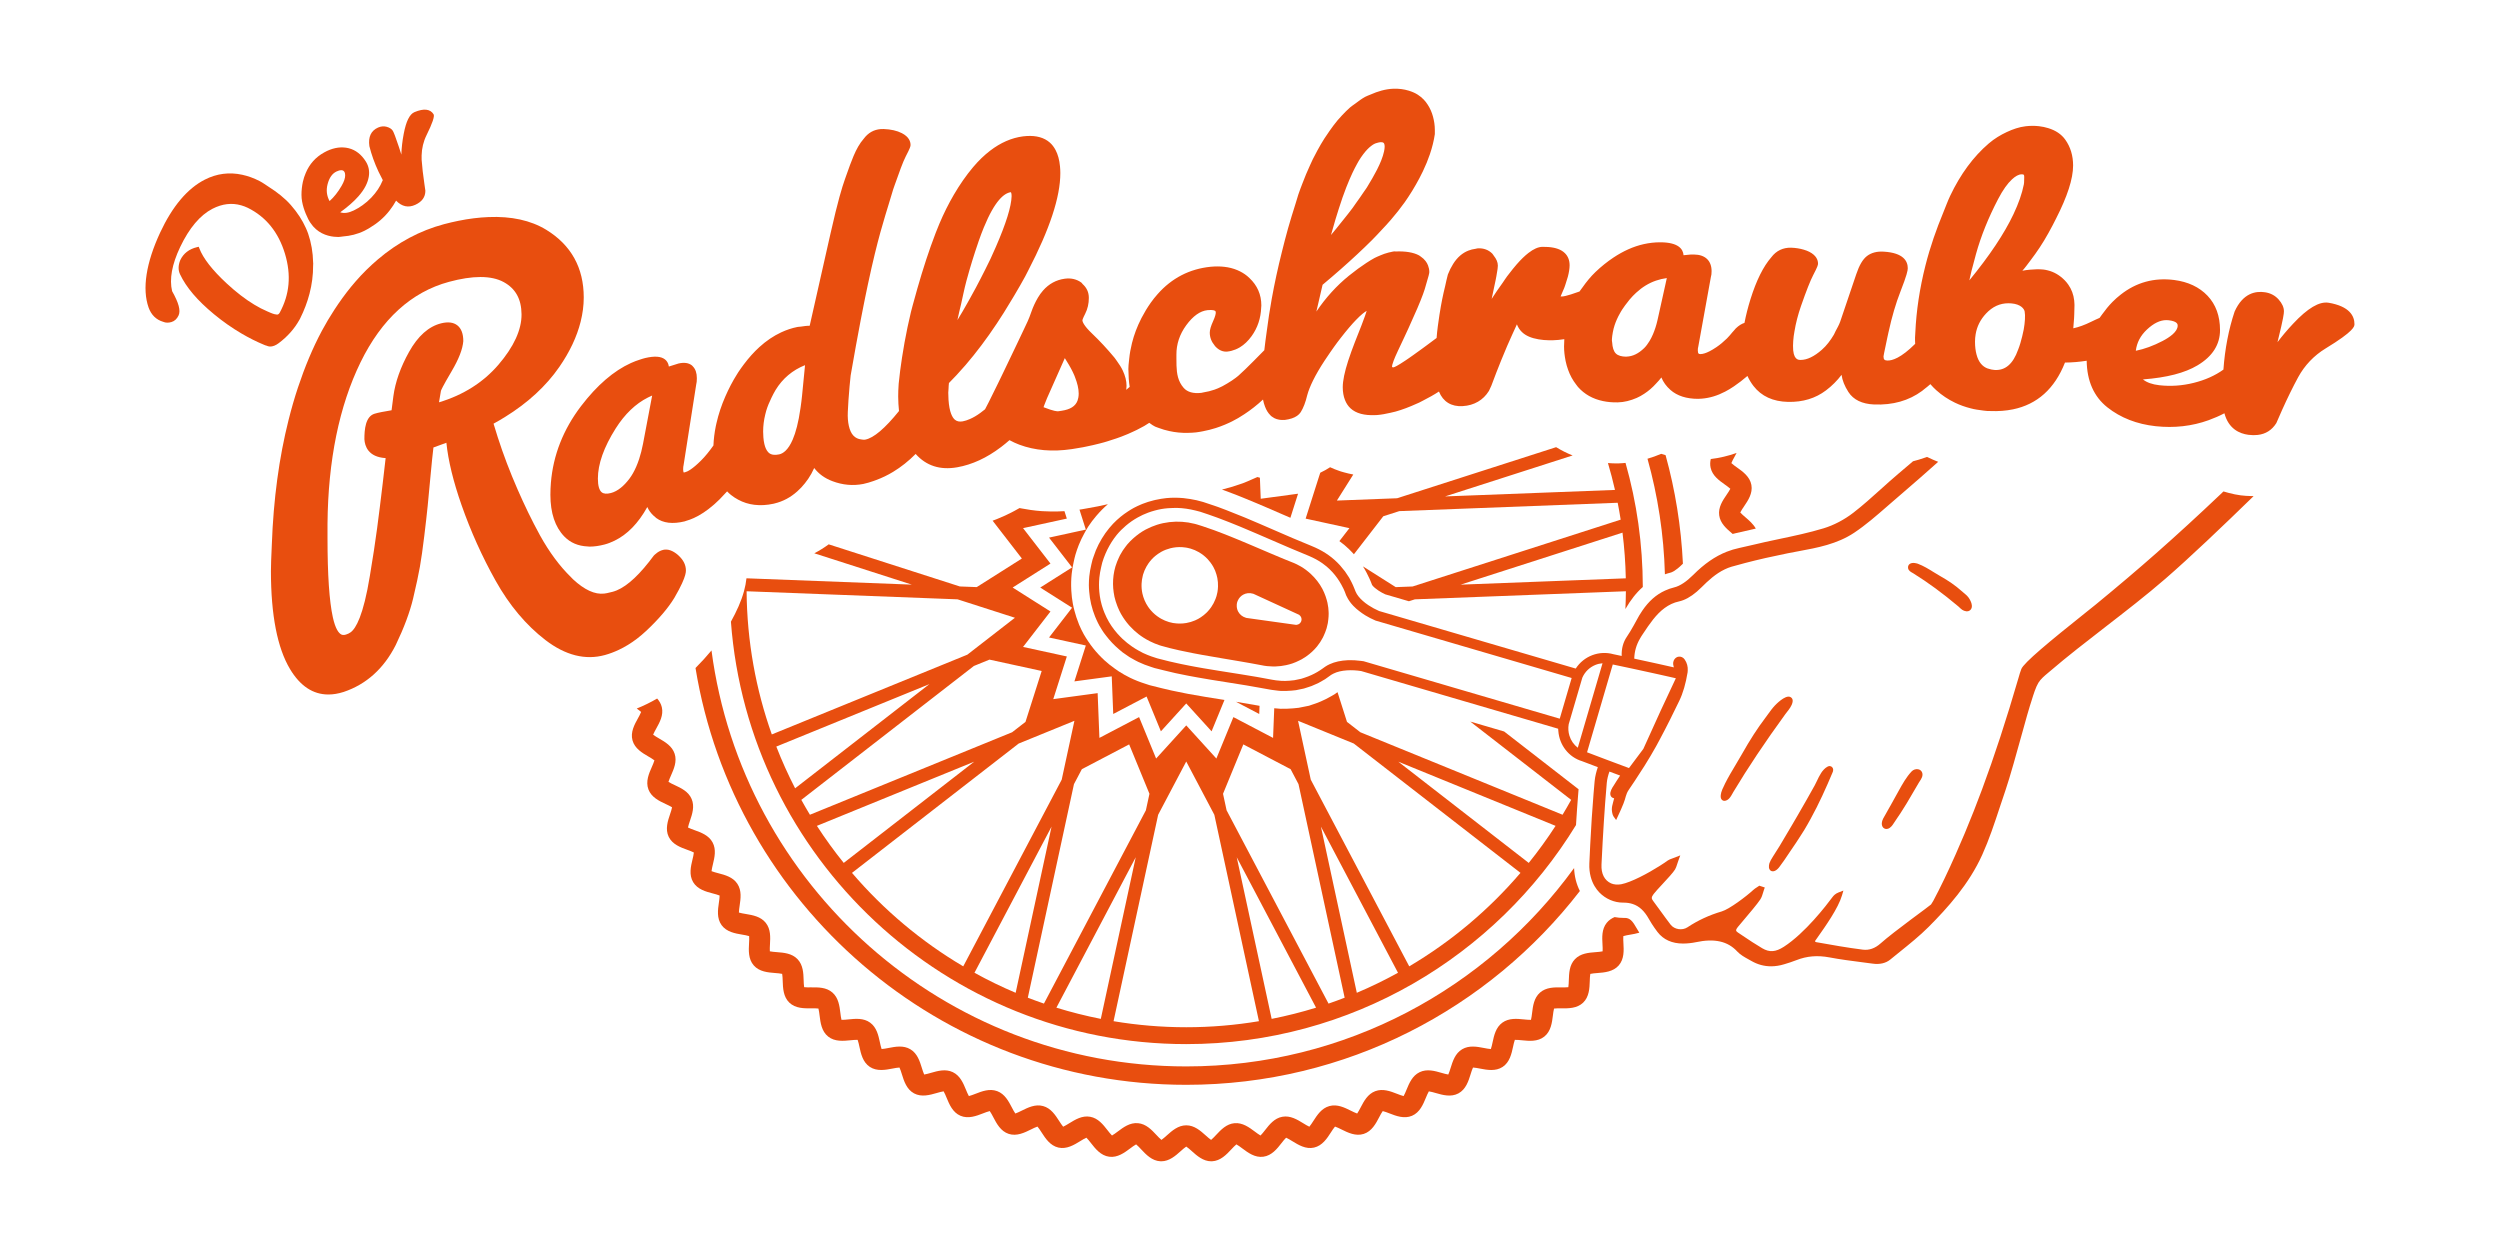 <?xml version="1.0" encoding="UTF-8"?>
<svg id="Ebene_1" xmlns="http://www.w3.org/2000/svg" version="1.1" viewBox="0 0 850.394 425.197">
  <!-- Generator: Adobe Illustrator 29.0.1, SVG Export Plug-In . SVG Version: 2.1.0 Build 192)  -->
  <defs>
    <style>
      .st0 {
        fill: #e84e0f;
      }
    </style>
  </defs>
  <path class="st0" d="M236.581,227.226c13.12,80.301,82.972,141.783,166.925,141.783,54.436,0,102.94-25.854,133.9-65.921-1.182-2.34-1.858-4.987-1.967-7.812-29.627,40.85-77.726,67.474-131.934,67.474-82.568,0-150.977-61.754-161.484-141.499-1.625,1.975-3.433,3.962-5.44,5.975Z"/>
  <path class="st0" d="M568.272,194.777c.363-.086,1.664-.528,4.002-2.861.061-.061.122-.113.183-.174-.604-12.721-2.624-25.075-5.898-36.915-.499-.151-1.016-.288-1.49-.455-.03.012-.061.025-.091.039-1.514.655-3.043,1.175-4.575,1.632,3.514,12.563,5.558,25.732,5.928,39.314.636-.211,1.274-.421,1.94-.579Z"/>
  <path class="st0" d="M590.72,154.067c-2.888,1.024-5.819,1.727-8.788,2.075-.223.957-.281,1.954-.045,2.995.611,2.684,2.854,4.277,4.834,5.683.56.398,1.421,1.011,1.869,1.44-.268.555-.856,1.42-1.237,1.983-1.369,2.017-2.922,4.304-2.552,7.047.365,2.726,2.456,4.514,4.299,6.092.085.073.186.159.283.243.389-.097.772-.209,1.167-.292,1.695-.354,3.393-.758,5.104-1.163.53-.126,1.067-.248,1.599-.373-.883-1.56-2.294-2.787-3.519-3.833-.538-.461-1.379-1.18-1.766-1.642.252-.554.881-1.482,1.283-2.075,1.342-1.978,3.013-4.439,2.502-7.274-.513-2.848-2.947-4.576-4.904-5.965-.579-.412-1.482-1.053-1.909-1.48.199-.572.743-1.553,1.09-2.179.225-.407.459-.839.688-1.282Z"/>
  <path class="st0" d="M552.258,312.235c-1.018.008-2.037-.095-3.043-.282-1.007.43-1.939,1.032-2.681,1.961-1.723,2.157-1.57,4.912-1.433,7.343.037.682.096,1.734.042,2.348-.604.138-1.654.219-2.336.273-2.426.189-5.175.403-7.081,2.397-1.909,1.995-2,4.753-2.081,7.186-.024.684-.057,1.734-.167,2.343-.614.083-1.668.073-2.351.062-2.412-.03-5.185-.059-7.268,1.757-2.076,1.818-2.414,4.554-2.711,6.968-.083.68-.213,1.725-.376,2.321-.623.027-1.663-.079-2.343-.147-2.421-.243-5.167-.52-7.4,1.104-2.23,1.622-2.809,4.316-3.32,6.693-.143.67-.366,1.701-.582,2.28-.618-.027-1.649-.226-2.321-.356-2.388-.459-5.096-.984-7.468.437-2.365,1.416-3.184,4.048-3.906,6.369-.204.655-.518,1.661-.787,2.22-.611-.083-1.619-.373-2.275-.562-2.338-.67-4.988-1.44-7.481-.235-2.481,1.197-3.533,3.742-4.461,5.987-.262.635-.663,1.61-.982,2.142-.601-.138-1.577-.518-2.213-.765-2.269-.881-4.845-1.879-7.431-.908-2.579.967-3.857,3.408-4.983,5.562-.317.608-.807,1.543-1.171,2.044-.586-.192-1.524-.658-2.134-.96-2.183-1.085-4.662-2.314-7.322-1.578-2.654.731-4.144,3.045-5.459,5.086-.373.577-.945,1.467-1.354,1.933-.567-.245-1.457-.792-2.036-1.148-2.076-1.276-4.439-2.726-7.154-2.233-2.708.488-4.402,2.657-5.894,4.571-.424.542-1.075,1.377-1.526,1.806-.54-.295-1.379-.92-1.923-1.327-1.955-1.46-4.196-3.104-6.927-2.866-2.74.245-4.62,2.252-6.279,4.024-.471.503-1.195,1.278-1.683,1.664-.511-.341-1.29-1.036-1.796-1.49-1.82-1.627-3.881-3.472-6.652-3.472s-4.833,1.845-6.651,3.472c-.506.452-1.285,1.15-1.796,1.49-.488-.387-1.212-1.161-1.683-1.664-1.659-1.772-3.54-3.779-6.279-4.024-2.795-.253-4.974,1.409-6.927,2.866-.545.407-1.382,1.031-1.924,1.327-.449-.429-1.101-1.263-1.524-1.804-1.494-1.914-3.187-4.085-5.894-4.571-2.721-.493-5.077.954-7.155,2.232-.579.356-1.469.903-2.036,1.148-.408-.466-.981-1.355-1.352-1.933-1.317-2.041-2.809-4.355-5.462-5.086-2.662-.738-5.137.493-7.321,1.577-.611.302-1.55.768-2.135.96-.365-.501-.854-1.436-1.173-2.046-1.126-2.152-2.402-4.593-4.981-5.562-2.596-.969-5.162.029-7.431.91-.636.246-1.614.626-2.216.765-.317-.532-.721-1.507-.982-2.142-.927-2.247-1.978-4.792-4.46-5.989-2.488-1.2-5.143-.437-7.481.235-.657.189-1.664.479-2.277.564-.268-.559-.581-1.566-.785-2.221-.722-2.321-1.541-4.953-3.906-6.369-2.372-1.421-5.081-.895-7.469-.437-.672.13-1.703.329-2.321.356-.216-.579-.439-1.61-.582-2.282-.511-2.377-1.09-5.071-3.32-6.695-2.23-1.622-4.973-1.347-7.398-1.102-.679.069-1.713.181-2.345.147-.164-.596-.294-1.642-.376-2.323-.297-2.414-.635-5.15-2.711-6.966-2.078-1.818-4.829-1.779-7.27-1.759-.685.01-1.735.02-2.348-.062-.11-.608-.145-1.661-.169-2.346-.081-2.431-.172-5.185-2.08-7.181-1.907-1.995-4.655-2.21-7.083-2.399-.682-.052-1.732-.135-2.334-.272-.056-.616.003-1.664.042-2.348.137-2.431.29-5.185-1.431-7.343-1.722-2.156-4.439-2.615-6.838-3.02-.675-.113-1.715-.289-2.302-.479,0-.618.152-1.656.252-2.333.353-2.409.751-5.138-.771-7.442-1.523-2.301-4.188-3-6.541-3.617-.662-.174-1.681-.441-2.25-.684.056-.614.3-1.636.459-2.301.567-2.368,1.21-5.052-.101-7.481-1.307-2.427-3.899-3.364-6.186-4.19-.645-.233-1.636-.591-2.181-.883.111-.608.446-1.602.663-2.247.778-2.307,1.661-4.924.572-7.466-1.084-2.532-3.58-3.697-5.781-4.725-.621-.29-1.578-.736-2.095-1.079.165-.594.589-1.553.864-2.176.982-2.23,2.098-4.755,1.244-7.383-.851-2.62-3.229-4.004-5.329-5.226-.592-.346-1.506-.878-1.99-1.264.218-.577.726-1.492,1.055-2.088,1.182-2.132,2.52-4.547,1.907-7.243-.268-1.178-.859-2.138-1.596-2.972-2.253,1.32-4.57,2.452-6.944,3.403.533.384,1.152.845,1.485,1.177-.199.574-.743,1.553-1.09,2.181-1.158,2.091-2.601,4.694-1.837,7.471.768,2.789,3.349,4.291,5.422,5.498.614.358,1.572.915,2.036,1.301-.147.589-.599,1.612-.888,2.267-.966,2.189-2.167,4.914-1.155,7.613,1.016,2.706,3.72,3.967,5.893,4.981.645.302,1.651.771,2.149,1.116-.093.599-.451,1.658-.679,2.336-.765,2.267-1.717,5.089-.464,7.685,1.256,2.601,4.061,3.616,6.315,4.429.67.241,1.717.619,2.242.917-.039.606-.299,1.691-.466,2.387-.557,2.328-1.252,5.224.23,7.699,1.484,2.478,4.369,3.236,6.686,3.844.69.181,1.766.463,2.316.712.015.606-.147,1.71-.25,2.417-.348,2.368-.778,5.317.918,7.648,1.7,2.334,4.639,2.831,7.002,3.229.702.118,1.799.304,2.372.503.068.603.005,1.715-.035,2.429-.133,2.39-.3,5.364,1.599,7.535,1.899,2.174,4.872,2.405,7.26,2.593.711.054,1.821.142,2.409.289.12.594.157,1.707.181,2.419.081,2.394.179,5.375,2.265,7.37,2.086,1.994,5.069,1.96,7.459,1.931.711-.005,1.83-.019,2.426.074.174.581.311,1.685.397,2.392.294,2.378.657,5.339,2.913,7.138,2.25,1.803,5.212,1.502,7.603,1.261.709-.071,1.82-.182,2.422-.143.225.562.459,1.649.608,2.346.505,2.343,1.131,5.26,3.541,6.853,2.405,1.588,5.327,1.028,7.682.574.701-.135,1.796-.346,2.402-.358.275.538.604,1.6.815,2.28.712,2.289,1.599,5.137,4.141,6.509,2.539,1.369,5.403.545,7.702-.116.687-.197,1.761-.506,2.363-.574.321.513.744,1.539,1.016,2.196.915,2.216,2.054,4.976,4.713,6.114,2.65,1.133,5.427.056,7.657-.81.667-.258,1.71-.663,2.304-.785.366.483.879,1.465,1.209,2.095,1.112,2.125,2.497,4.772,5.248,5.665,2.735.885,5.403-.436,7.549-1.497.641-.319,1.644-.817,2.226-.991.407.447,1.008,1.379,1.393,1.977,1.3,2.015,2.917,4.525,5.739,5.169,2.804.636,5.341-.922,7.378-2.172.611-.376,1.566-.964,2.13-1.19.446.408,1.128,1.281,1.563,1.842,1.477,1.891,3.315,4.245,6.183,4.63,2.849.393,5.236-1.396,7.15-2.824.576-.43,1.475-1.101,2.017-1.376.479.366,1.236,1.173,1.718,1.691,1.641,1.752,3.683,3.935,6.575,4.061.089.003.177.005.263.005,2.746,0,4.88-1.909,6.605-3.454.537-.481,1.379-1.234,1.894-1.555.517.321,1.359,1.074,1.897,1.556,1.725,1.543,3.857,3.454,6.602,3.454.086,0,.176-.003.263-.007,2.893-.127,4.936-2.309,6.575-4.061.484-.518,1.241-1.325,1.72-1.691.542.275,1.44.945,2.015,1.376,1.914,1.428,4.301,3.222,7.15,2.824,2.87-.385,4.706-2.74,6.183-4.632.437-.559,1.119-1.431,1.563-1.838.564.225,1.519.812,2.13,1.188,2.037,1.251,4.583,2.821,7.378,2.171,2.822-.641,4.439-3.151,5.739-5.169.385-.598.986-1.528,1.393-1.975.582.176,1.583.672,2.225.991,2.144,1.065,4.816,2.383,7.549,1.499,2.75-.893,4.134-3.538,5.246-5.663.329-.631.844-1.615,1.21-2.096.594.122,1.637.525,2.304.785,2.23.866,5.005,1.939,7.655.81,2.657-1.138,3.796-3.896,4.711-6.112.272-.657.697-1.685,1.018-2.196.603.068,1.676.376,2.365.574,2.302.662,5.164,1.484,7.697.116,2.544-1.371,3.43-4.22,4.142-6.509.211-.68.542-1.742.815-2.28.606.012,1.701.223,2.402.358,2.353.454,5.277,1.014,7.68-.574,2.41-1.592,3.038-4.509,3.543-6.852.149-.697.383-1.784.608-2.346.614-.032,1.713.073,2.424.143,2.38.243,5.349.544,7.599-1.259,2.257-1.801,2.621-4.76,2.915-7.138.086-.707.223-1.811.397-2.392.598-.095,1.717-.083,2.424-.074,2.407.025,5.376.061,7.463-1.933,2.085-1.995,2.184-4.973,2.264-7.366.024-.714.061-1.828.182-2.421.587-.149,1.696-.235,2.409-.29,2.387-.186,5.359-.419,7.257-2.589,1.902-2.171,1.735-5.148,1.6-7.539-.039-.714-.101-1.826-.034-2.427.572-.199,1.669-.385,2.372-.503.968-.163,2.031-.351,3.068-.667-.467-.72-.891-1.417-1.272-2.107-1.526-2.738-2.625-2.961-4.095-2.92Z"/>
  <path class="st0" d="M536.547,268.147l-2.656-2.061-22.254-17.268-11.523-3.373,26.608,20.645,7.718,5.989c-.945,1.707-1.918,3.396-2.926,5.061l-24.965-10.184-43.817-17.874-4.549-3.53-3.213-10.103c-.336.234-.66.488-1.004.708-.338.216-.694.4-1.038.603-1.185.696-2.408,1.323-3.679,1.859-1.046.44-2.109.843-3.208,1.173-.511.216-1.05.365-1.597.432-.079.019-.16.029-.239.048-.681.161-1.371.295-2.059.411-.134.022-.266.059-.399.08-.374.057-.757.073-1.134.116-.258.03-.517.057-.777.079-.697.062-1.394.107-2.098.124-.525.013-1.05.022-1.577.01-.196-.004-.391.011-.587.004-.711-.033-1.423-.097-2.131-.178l-.027.68-.011.269-.336,8.499-.025.638-13.495-7.074-5.791,14.095-.428-.471-5.722-6.295-.178-.195-2.968-3.265-.953-1.048-.953,1.048-2.967,3.264-.179.197-5.721,6.294-.428.471-5.793-14.095-13.495,7.073-.025-.633-.336-8.502-.011-.267-.175-4.407-.056-1.414-1.406.19-4.367.59-.267.036-7.959,1.075-.461.062-.635.086.314-.987,4.304-13.529-9.271-2.018-5.62-1.223.398-.515,5.056-6.536.146-.189.165-.213,2.697-3.486.863-1.115-1.198-.759-2.822-1.788-.901-.571-.227-.143-7.169-4.542-.547-.347,8.622-5.462,4.242-2.687-4.41-5.701-4.915-6.353.633-.138,5.125-1.116,3.184-.693.258-.057,4.31-.939,1.381-.3-.429-1.349-.376-1.181c-.77.049-1.534.078-2.297.098-1.618.041-3.216.011-4.798-.078-.153-.009-.307-.011-.459-.021-.061-.004-.122-.004-.183-.008-1.248-.085-2.48-.225-3.704-.392-1.049-.143-2.091-.315-3.122-.519-.239-.047-.481-.084-.719-.135-.284.166-.571.317-.857.478-.277.156-.554.314-.831.464-.372.202-.746.395-1.121.587-.705.362-1.414.707-2.126,1.035-.863.397-1.732.768-2.606,1.116-.156.062-.311.126-.468.187-.381.148-.765.292-1.149.43l9.954,12.868-15.353,9.724-5.751-.22-44.602-14.327c-1.566,1.144-3.198,2.163-4.896,3.045l33.177,10.658-56.192-2.15-.064-.003c-.155,1.476-.442,2.927-.836,4.37-.929,3.416-2.476,6.8-4.452,10.391,5.964,80.231,73.147,143.688,154.874,143.688,56.063,0,105.28-29.862,132.59-74.513.223-3.667.468-7.146.738-10.502.046-.56.089-1.125.136-1.678l-.424-.329ZM264.069,253.949l52.074-21.243-45.677,35.442c-2.371-4.6-4.506-9.339-6.397-14.199ZM277.873,280.921l53.505-21.826-44.376,34.432c-3.253-4.037-6.303-8.242-9.129-12.607ZM331.473,330.897l26.223-49.718-12.213,56.529c-4.803-2.029-9.476-4.309-14.009-6.811ZM359.343,342.766l26.987-51.17-11.88,54.984c-5.133-1.015-10.176-2.287-15.107-3.814ZM432.563,346.581l-11.879-54.979,26.985,51.164c-4.931,1.527-9.973,2.799-15.106,3.814ZM461.531,337.707l-12.213-56.528,26.222,49.718c-4.533,2.502-9.205,4.781-14.009,6.811ZM496.015,267.408l33.127,13.513c-2.826,4.364-5.876,8.57-9.129,12.607l-33.156-25.727-11.22-8.706,20.378,8.312ZM460.509,252.924l19.549,15.169,37.146,28.822c-10.745,12.569-23.532,23.338-37.844,31.796l-31.69-60.085-1.802-3.416-4.325-20.024,18.966,7.737ZM416.71,268.336l6.215-15.124,16.091,8.433,2.683,5.088.398,1.843,15.297,70.8c-1.811.702-3.638,1.373-5.483,2.005l-34.675-65.746-1.215-5.619.69-1.68ZM393.951,277.149l4.738-8.983,4.818-9.134,4.866,9.225,4.693,8.898,15.171,70.212c-8.047,1.345-16.306,2.056-24.729,2.056s-16.681-.711-24.727-2.056l15.172-70.218ZM367.999,261.643l9.201-4.822,6.889-3.61,6.112,14.875.793,1.929-1.213,5.613-34.679,65.752c-1.844-.633-3.671-1.303-5.482-2.005l15.695-72.644,2.684-5.089ZM365.472,245.188l-4.325,20.024-33.492,63.5c-14.312-8.457-27.099-19.227-37.844-31.796l56.695-43.991,18.966-7.737ZM353.756,228.113l.581.127-.544,1.709-4.965,15.608-4.546,3.527-68.782,28.058c-1.009-1.665-1.981-3.355-2.926-5.061l58.697-45.544,5.304-2.163,17.181,3.741ZM325.733,203.87l19.5,6.264-16.184,12.558-66.512,27.132c-5.423-15.255-8.435-31.641-8.577-48.701l71.773,2.747Z"/>
  <path class="st0" d="M446.641,168.496l-.672,2.112-.081.257-1.336,4.199-.43,1.35,1.378.3,4.31.938.259.057,8.31,1.809.634.138-3.408,4.406c1.161.841,2.257,1.753,3.297,2.764.28.272.553.56.826.847.185.193.374.378.556.578.017.019.101.113.118.132.047.052.086.11.133.162l10-12.93,1.605-.516,3.848-1.236,74.28-2.843c.373,1.903.717,3.817,1.017,5.745l-32.443,10.422-38.326,12.311-5.75.22-11.148-7.061c.448.708.861,1.437,1.252,2.18.345.656.675,1.32.975,2.003.31.706.62,1.41.88,2.142.134.226.463.586.959,1.007.338.288.761.605,1.254.93.34.225.716.45,1.124.674.355.195.727.388,1.131.572l.106.031.427.125,5.786,1.693,1.736.508,2.031-.652,61.155-2.34,10.619-.406c-.017,2.025-.068,4.042-.165,6.048,1.734-3.031,3.696-5.541,5.924-7.501-.018-14.626-2.065-28.785-5.88-42.209-.741.062-1.483.144-2.223.16-.366.01-.734.014-1.101.014-.897,0-1.774-.068-2.655-.122.89,3.009,1.692,6.055,2.394,9.139l-57.803,2.212,43.395-13.94c-1.965-.771-3.829-1.727-5.613-2.815l-54.102,17.379-20.474.784,5.579-8.863c-1.123-.2-2.181-.454-3.195-.741-.313-.089-.632-.174-.936-.27-.119-.038-.239-.075-.356-.114-.258-.085-.5-.18-.75-.27-.371-.134-.745-.265-1.101-.408-.519-.21-1.025-.427-1.511-.655-.014-.006-.028-.012-.041-.018-1.009.666-2.12,1.297-3.339,1.869-.233.7-.363,1.099-.363,1.099l-.198.623-1.9,5.972ZM553.03,196.723l-17.335.663-38.859,1.487,27.114-8.71,27.956-8.98c.639,5.105,1.015,10.29,1.124,15.54Z"/>
  <path class="st0" d="M764.187,168.685c-.672-.047-1.346-.107-2.025-.195-1.346-.176-2.642-.456-3.914-.782-.324-.083-.642-.176-.961-.269-.319-.093-.648-.168-.962-.27-.322.313-.629.608-.906.871-7.709,7.314-14.895,13.901-21.964,20.136-6.232,5.499-12.957,11.207-20.561,17.45-.623.513-1.75,1.409-3.19,2.557-12.705,10.125-21.331,17.298-22.136,19.398-.378.972-.662,1.967-.974,3.062-4.156,14.271-8.195,26.616-12.387,37.892-.922,2.483-1.853,4.92-2.794,7.306-.999,2.533-2.007,5.034-3.033,7.476-.084.2-.164.384-.248.582-1.007,2.382-1.97,4.612-2.898,6.713-2.715,6.138-5.153,11.203-7.621,15.842-.221.407-.471.809-.753,1.212-.218.321-12.532,9.12-17.19,13.269-1.864,1.663-3.889,2.368-6.002,2.1-5.285-.663-10.562-1.605-15.664-2.515l-.182-.032c-.262-.047-.424-.165-.425-.388l.685-.971c2.871-4.061,7.209-10.197,8.475-14.517l.491-1.674-1.629.625c-1.114.427-1.708,1.087-2.102,1.617-2.053,2.782-9.311,12.221-16.519,16.87-2.829,1.818-4.897,1.956-7.373.501-2.253-1.318-4.446-2.789-6.568-4.213l-1.646-1.102c-.277-.181-.614-.454-.653-.717-.029-.186.062-.555.652-1.271.381-.463.974-1.163,1.668-1.98,2.075-2.448,4.915-5.8,5.879-7.274.505-.763.748-1.592.984-2.394.086-.294.172-.587.272-.874l.292-.836-1.864-.614-.351.245c-.162.113-.334.223-.506.333-.41.26-.836.532-1.2.878-2.311,2.144-8.133,6.543-10.715,7.299-4.277,1.264-8.099,3.033-11.679,5.408-1.761,1.163-4.426.748-5.705-.891-1.153-1.492-2.27-3.037-3.391-4.588-.819-1.131-1.642-2.264-2.48-3.383-.045-.06-.089-.122-.133-.182-.55-.739-.603-1.195.218-2.282.51-.69,1.71-1.982,2.981-3.349,1.784-1.921,3.627-3.906,4.306-5.012.311-.522.488-1.077.714-1.781.115-.353.241-.749.407-1.204l.658-1.804-1.788.706c-.375.147-.695.262-.976.36-.608.216-1.089.387-1.528.701-.738.537-1.653,1.145-2.634,1.769-4.098,2.608-9.808,5.635-13.164,6.289-1.207.231-2.535.115-3.46-.302-2.25-1.021-3.403-3.295-3.249-6.409.021-.443.046-.921.068-1.38.192-3.934.43-8.426.737-13.217.264-4.141.58-8.483.965-12.864.009-.108.018-.214.027-.322.12-1.302.467-2.608.899-3.837h0c.645.241,1.293.484,1.944.727.568.212,1.122.42,1.694.633-.706.961-1.844,2.907-2.193,3.411-.501.709-1.312,2.054-1.126,3.097.073.407.285.741.571.937.246.191.515.255.719.273-.088.322-.17.643-.253.96l-.155.598c-.184.679-.393,1.448-.385,2.253v.005c.017.639.193,1.853.601,2.409l.864,1.183.618-1.33s.473-1.02.591-1.286c.177-.376.344-.743.506-1.124.265-.614.52-1.231.775-1.847.856-2.071.684-3.046,1.859-4.766.696-1.021,1.348-1.992,1.98-2.943,1.225-1.841,2.342-3.567,3.368-5.208,1.435-2.295,2.708-4.443,3.885-6.557.42-.757.822-1.521,1.232-2.283,2.459-4.577,4.728-9.178,6.652-13.176.637-1.309,1.189-2.769,1.664-4.398.466-1.598.857-3.358,1.18-5.307.035-.208.032-.413.046-.619.086-1.323-.246-2.608-1.025-3.74-.505-.746-1.281-1.088-2.057-.977-.197.028-.396.066-.588.157-.642.301-1.173.978-1.277,1.845-.041.343-.022.712.094,1.104.055.179.077.351.119.528-1.664-.377-3.346-.755-5.051-1.133-.363-.081-.734-.161-1.099-.242-.269-.06-.54-.119-.811-.179-1.809-.398-3.644-.798-5.506-1.198-.332-.072-.661-.143-.995-.214.072-2.469.716-4.688,1.939-6.796.172-.297.331-.595.526-.888l.402-.604.145-.218c2.236-3.368,4.407-6.584,7.329-8.718,1.433-1.047,3.032-1.854,4.936-2.251.468-.099.945-.254,1.428-.44,1.956-.753,4.027-2.205,6.18-4.358,2.227-2.23,4.811-4.629,7.917-6.105.734-.349,1.489-.662,2.285-.891,1.508-.433,3.06-.854,4.651-1.269,4.435-1.155,9.211-2.247,14.484-3.304,1.19-.238,2.392-.459,3.599-.682,6.48-1.197,13.183-2.434,18.988-6.3,3.933-2.625,7.582-5.807,11.112-8.884l1.366-1.187c1.443-1.252,2.895-2.505,4.347-3.757,3.887-3.352,7.853-6.787,11.75-10.3-.298-.117-.594-.237-.89-.359-.295-.123-.592-.241-.885-.37-.678-.297-1.35-.605-2.011-.932-.236.088-.479.162-.717.246-.697.246-1.401.476-2.113.689h0c-.643.192-1.29.375-1.945.539-1.598,1.372-3.243,2.773-4.964,4.222-2.056,1.734-4.093,3.57-6.065,5.346-2.979,2.686-6.06,5.464-9.254,7.925-3.06,2.373-6.657,4.26-10.13,5.312-4.927,1.497-10.006,2.567-14.918,3.6-1.681.354-3.352.706-5.01,1.074-.895.201-1.781.412-2.666.621-.282.066-.567.131-.848.197-1.761.419-3.508.834-5.255,1.198-1.457.304-2.868.73-4.25,1.274-3.96,1.56-7.669,4.132-11.423,7.903-1.147,1.144-2.248,2.058-3.299,2.758-1.116.743-2.176,1.243-3.168,1.475-1.086.257-2.103.633-3.086,1.075-3.015,1.358-5.561,3.609-7.766,6.863-.704,1.039-1.384,2.148-2.024,3.395-.312.605-.63,1.152-.947,1.72-.747,1.339-1.501,2.61-2.257,3.714-1.276,1.862-1.86,4.063-1.769,6.554-.118-.025-.235-.049-.354-.074-.461-.097-.915-.194-1.38-.291-.343-.072-.674-.143-1.02-.215-4.914-1.386-10.119.606-12.879,4.868l-66.876-19.574c-.032-.014-.066-.032-.099-.046-1.15-.503-2.38-1.157-3.535-1.926-.352-.235-.697-.479-1.03-.734-.149-.114-.284-.235-.428-.353-.089-.073-.176-.147-.263-.222-.014-.011-.027-.022-.04-.033-.07-.061-.145-.118-.214-.18-1.058-.947-1.923-1.992-2.388-3.097-.046-.135-.11-.261-.159-.395-.075-.208-.166-.409-.246-.615-.291-.743-.611-1.469-.967-2.177-.262-.519-.515-1.041-.81-1.54-.109-.185-.241-.356-.355-.538-.343-.548-.688-1.094-1.074-1.616-.269-.365-.575-.706-.864-1.057-.268-.326-.518-.664-.804-.978-.007-.008-.013-.017-.02-.025-1.22-1.339-2.498-2.473-3.909-3.479-.674-.479-1.379-.931-2.127-1.356-.717-.408-1.469-.797-2.274-1.166-.343-.157-.704-.309-1.064-.461-.203-.085-.395-.173-.603-.257-.195-.078-.39-.164-.585-.243-.735-.298-1.47-.612-2.206-.918-.638-.265-1.274-.525-1.911-.794-.464-.196-.929-.381-1.392-.579-.975-.416-1.929-.834-2.896-1.253-.687-.298-1.378-.595-2.058-.891-.337-.147-.684-.295-1.02-.441-.257-.112-.515-.223-.772-.335-.879-.382-1.76-.762-2.639-1.143-.629-.272-1.257-.547-1.885-.817-.027-.011-.052-.022-.078-.033-1.604-.689-3.172-1.357-4.715-2.004-.216-.09-.429-.176-.644-.265-2.026-.844-4.014-1.634-5.987-2.389-.867-.332-1.734-.667-2.599-.979-.046-.016-.092-.035-.138-.052-.495-.178-.993-.34-1.488-.511-.027-.01-.055-.018-.082-.027-.044-.015-.089-.029-.133-.044-.845-.291-1.692-.578-2.542-.849-.279-.089-.553-.192-.832-.278-1.455-.449-2.919-.758-4.38-1.001-.784-.13-1.566-.243-2.348-.315-1.944-.177-3.876-.182-5.779.002-.305.03-.605.085-.908.124-.295.038-.59.074-.883.12-.651.103-1.296.232-1.937.378-.203.046-.405.096-.607.146-1.274.318-2.529.698-3.749,1.186-.196.078-.39.161-.584.243-.812.346-1.616.714-2.399,1.135-.701.377-1.371.799-2.033,1.231-.845.551-1.658,1.139-2.435,1.773-.908.741-1.767,1.535-2.576,2.383-.446.468-.87.959-1.285,1.458-.941,1.131-1.79,2.341-2.557,3.617-.009.016-.019.033-.029.05-.756,1.264-1.437,2.583-2.01,3.972-.287.694-.533,1.411-.772,2.134-.112.341-.249.669-.35,1.016-.165.564-.279,1.132-.411,1.698-.309,1.324-.557,2.651-.686,3.976-.096.989-.146,1.976-.143,2.959.002.717.056,1.428.11,2.138.112,1.466.334,2.913.668,4.337.007.031.016.061.024.092.333,1.4.765,2.774,1.31,4.113.138.338.281.673.432,1.006.321.708.651,1.413,1.031,2.097.068.122.153.234.222.355.402.698.823,1.382,1.278,2.041.244.353.517.682.776,1.024,1.292,1.704,2.765,3.254,4.398,4.64.393.334.773.682,1.184.996.516.394,1.063.751,1.605,1.113.122.081.238.17.362.25.178.115.347.241.527.353.236.146.491.268.733.408.716.416,1.441.817,2.194,1.179,1.366.655,2.801,1.203,4.282,1.673.398.126.782.277,1.187.39,1.05.291,2.116.528,3.174.79,1.327.329,2.652.659,3.988.949.974.211,1.951.402,2.928.596.209.042.418.087.627.128.125.024.25.052.375.076.127.024.252.053.379.077,1.104.211,2.205.41,3.308.604,1.478.261,2.953.522,4.425.763.401.065.797.126,1.197.19,1.502.241,3.006.482,4.493.716.03.005.062.01.093.015,1.921.301,3.876.614,5.831.933.16.026.318.05.479.076,1.57.258,3.128.546,4.695.828.263.047.526.093.787.141.57.105,1.143.198,1.709.307.282.054.569.097.85.153.23.045.463.071.694.11.704.119,1.406.207,2.107.266.332.028.664.068.993.083.36.018.722-.005,1.084-.003.184,0,.369.002.554-.002.621-.012,1.241-.048,1.861-.106.165-.016.327-.032.491-.051.333-.038.67-.054,1.002-.104.55-.084,1.104-.221,1.658-.344.179-.04.358-.068.537-.111.142-.035.284-.051.425-.088l.006-.002.105-.027s.007-.003.01-.003c.43-.115.841-.271,1.262-.407.084-.027.17-.054.254-.082.351-.118.71-.218,1.054-.351.357-.137.696-.307,1.045-.459.133-.058.268-.115.4-.176.299-.137.608-.255.901-.403.517-.261,1.011-.561,1.508-.857.237-.141.484-.262.717-.411.116-.074.22-.163.335-.238.342-.227.672-.471,1.003-.714.084-.062.172-.119.255-.182.161-.122.334-.225.493-.351.081-.056.181-.096.265-.149.147-.091.3-.175.457-.256,2.618-1.351,6.573-1.369,9.509-.894l24.046,7.041,11.522,3.374,24.667,7.222,6.749,1.976c.002.273.05.536.07.806.36,4.761,3.514,8.864,8.073,10.241.003,0,.005.003.008.003l.068.025c.743.284,1.526.578,2.281.865.993.377,1.986.754,2.999,1.137h0c-.504,1.468-.924,3.083-1.082,4.73-.023.245-.043.495-.066.741-.105,1.174-.207,2.362-.306,3.562-.438,5.339-.807,10.983-1.126,17.23-.107,2.098-.21,4.248-.307,6.495-.073,1.703.116,3.171.447,4.456.643,2.5,1.858,4.264,2.966,5.407,2.135,2.203,5.066,3.459,8.06,3.459h.235c1.107,0,2.099.16,3.017.457,2.247.725,4.001,2.361,5.553,5.142.284.515.604,1.041.947,1.58.557.874,1.192,1.79,1.958,2.808,2.002,2.608,4.924,3.93,8.688,3.93h.057c1.47-.014,2.94-.169,4.25-.447,6.403-1.372,10.903-.361,14.174,3.19,1.03,1.104,2.448,1.887,3.818,2.645.324.179.646.356.962.538,2.102,1.209,4.336,1.815,6.679,1.815,1.445,0,2.93-.23,4.451-.692,1.355-.407,2.8-.857,4.186-1.408,3.56-1.396,7.132-1.695,11.244-.927,3.643.69,7.446,1.18,11.122,1.653,1.21.155,2.422.312,3.627.474,2.326.331,4.426-.162,5.918-1.391,1.053-.868,2.122-1.725,3.19-2.584,3.364-2.708,6.841-5.506,9.848-8.516,6.5-6.526,13.755-14.552,18.277-24.609,2.314-5.125,4.078-10.462,5.945-16.114.645-1.955,1.295-3.923,1.975-5.896,1.49-4.367,3.864-12.94,5.771-19.829,1.146-4.139,2.137-7.714,2.5-8.774.179-.528.373-1.156.582-1.831.625-2.017,1.403-4.525,2.296-5.994.787-1.278,2.031-2.321,3.234-3.329l.591-.498c5.965-5.12,12.591-10.244,18.998-15.202,6.836-5.288,13.906-10.756,20.376-16.362,8.166-7.073,19.605-17.965,30.012-28.106-.398,0-.8-.022-1.2-.036-.395-.014-.788-.025-1.186-.053ZM492.027,233.177l-.881-.258-11.522-3.374-14.052-4.114-1.729-.506c-.303-.051-.598-.078-.896-.12-1.541-.211-3.033-.29-4.44-.233-2.361.096-4.474.559-6.182,1.346-.565.26-1.101.542-1.569.872-.262.209-.544.387-.814.584-1.196.869-2.471,1.615-3.814,2.229-.764.349-1.546.652-2.346.913-.374.122-.741.261-1.122.363h-.003c-.43.116-.87.186-1.307.275-.35.072-.695.166-1.047.22-.115.017-.23.02-.345.036-.214.029-.429.043-.644.066-.238.026-.475.056-.714.074-.869.064-1.739.095-2.61.055-.646-.029-1.282-.095-1.915-.18-.456-.061-.911-.129-1.369-.217-.079-.016-.16-.029-.24-.044-1.205-.236-2.419-.455-3.634-.671-.468-.084-.935-.171-1.404-.252-1.809-.312-3.625-.609-5.446-.9-.863-.138-1.728-.274-2.594-.41-1.529-.24-3.059-.484-4.588-.727-1.824-.29-3.645-.59-5.462-.902-.003,0-.005,0-.007-.001-.881-.151-1.759-.311-2.637-.471-.598-.109-1.196-.222-1.793-.335-.97-.185-1.937-.379-2.902-.579-.2-.042-.398-.087-.598-.129-.269-.057-.538-.116-.807-.174-.955-.207-1.91-.416-2.859-.642-1.377-.328-2.751-.668-4.109-1.044h-.002c-.685-.19-1.35-.422-2.011-.658-.869-.31-1.718-.656-2.542-1.042-.073-.035-.151-.062-.224-.097-.538-.257-1.052-.547-1.568-.835-.77-.43-1.513-.892-2.232-1.388-.554-.381-1.089-.781-1.609-1.199-.58-.465-1.14-.949-1.677-1.458-.203-.193-.401-.392-.598-.592-1.515-1.53-2.841-3.224-3.927-5.07-.595-1.012-1.106-2.073-1.555-3.165-.295-.717-.555-1.45-.782-2.198-.048-.159-.098-.317-.143-.477-.143-.508-.272-1.02-.382-1.54-.008-.034-.013-.068-.019-.102-.19-.913-.325-1.843-.412-2.791-.143-1.575-.15-3.189.013-4.842.115-1.156.323-2.33.599-3.516.122-.525.221-1.047.376-1.576.311-1.064.693-2.076,1.11-3.059.402-.947.856-1.85,1.347-2.719.091-.16.187-.315.281-.473.057-.097.114-.194.172-.289.095-.155.181-.317.279-.469.548-.855,1.127-1.679,1.759-2.447.943-1.147,1.989-2.175,3.098-3.119,1.255-1.07,2.606-2.004,4.039-2.8,1.123-.624,2.286-1.17,3.497-1.618.005-.002.011-.003.016-.005.766-.283,1.546-.532,2.341-.742.688-.182,1.38-.352,2.086-.477.739-.132,1.492-.22,2.249-.289.533-.049,1.074-.064,1.615-.081.491-.016.979-.043,1.475-.032,2.105.046,4.25.36,6.4.901.51.129,1.02.238,1.53.396h.002c.44.136.918.311,1.37.459.268.087.541.181.812.271.176.06.35.116.528.177.95.325,1.911.661,2.898,1.025.202.074.407.153.61.229.241.09.483.18.726.273.947.358,1.894.719,2.864,1.104,1.203.477,2.409.958,3.634,1.466.049.02.098.042.147.062.801.332,1.609.678,2.416,1.019,1.109.469,2.214.936,3.325,1.413.464.2.927.4,1.391.601.98.423,1.955.842,2.925,1.264.04.017.078.034.118.051,2.05.89,4.053,1.757,6.013,2.597.425.182.854.367,1.273.545,1.415.602,2.784,1.172,4.115,1.715.381.156.79.33,1.164.481.268.108.521.219.779.33.812.349,1.581.717,2.313,1.114.748.405,1.462.845,2.148,1.328.496.349.983.716,1.457,1.119.686.584,1.355,1.227,2.015,1.95l.002.003c1.163,1.274,2.15,2.689,2.984,4.189.279.505.559,1.01.798,1.535.003.007.006.014.008.021.307.674.584,1.362.823,2.065.037.092.095.183.137.275.3.667.689,1.329,1.171,1.981.323.436.677.866,1.075,1.288.081.085.17.168.253.252.277.281.566.559.874.831.302.266.629.523.959.779.638.495,1.308.978,2.044,1.428,1.074.657,2.246,1.261,3.501,1.794l59.99,17.565,6.302,1.845.421.123-4.052,13.836-38.527-11.281ZM533.605,246.346l4.634-15.826c.885-2.013,2.48-3.53,4.397-4.322.782-.323,1.616-.517,2.476-.586l-8.415,28.74c-1.359-1.041-2.352-2.482-2.853-4.116-.376-1.229-.468-2.555-.239-3.89ZM541.856,256.658c-.68-.258-1.347-.512-2.008-.763l8.745-29.866c.692.145,1.388.291,2.103.441.464.098.939.199,1.412.299.311.066.613.13.928.196.295.062.6.128.898.192.139.03.28.06.42.09.3.064.595.127.898.192.3.065.603.13.908.195.051.011.105.023.157.034,1.906.411,3.876.841,5.9,1.288.327.072.654.144.983.217.176.039.349.077.526.116.276.061.554.123.831.185.067.015.134.03.201.045.57.127,1.142.255,1.718.385.473.106.949.214,1.426.322.429.097.858.195,1.29.293.215.049.427.097.644.146.068.016.136.031.204.046.004,0,.008.002.011.003l-.062.133-.235.501-.084.181-.604,1.292-.141.301-3.168,6.77-.535,1.144-.256.546-1.853,4.084-3.19,7.035-.926,2.041-1.588,2.121-1.827,2.44-.904,1.208-.563.752c-.025-.009-.049-.018-.074-.028-.285-.105-.557-.207-.841-.313-1.501-.557-2.965-1.104-4.398-1.641-.268-.101-.533-.2-.799-.3-.257-.096-.517-.194-.771-.289-.018-.007-.036-.014-.055-.02-.245-.092-.503-.189-.746-.28-.272-.103-.529-.2-.798-.302-.279-.105-.549-.208-.825-.312-1.005-.38-1.993-.754-2.951-1.118Z"/>
  <path class="st0" d="M607.371,242.822c.162-.217.332-.436.506-.658.739-.935,1.577-1.997,1.858-3.258.128-.562.062-1.026-.196-1.379-.177-.243-.42-.417-.707-.503-1.718-.545-4.757,2.608-5.096,2.966-.446.471-.856.97-1.247,1.477-.381.495-.744.998-1.098,1.492-.316.439-.631.879-.959,1.31-2.625,3.457-5.202,7.451-7.881,12.208-.684,1.214-1.415,2.434-2.149,3.661-1.232,2.056-2.494,4.165-3.572,6.313-.349.697-.681,1.398-.984,2.102-.067.154-.22.537-.348,1-.072.257-.127.537-.163.823-.081.652-.028,1.317.406,1.717.155.143.429.321.832.321.252,0,.554-.069.91-.257.592-.313,1.035-.896,1.401-1.492.159-.259.308-.519.442-.763.095-.174.184-.338.27-.481,4.974-8.291,10.761-16.956,17.688-26.488.026-.036.057-.073.084-.11Z"/>
  <path class="st0" d="M666.545,206.65c.538.517,1.207,1.158,2.274,1.285.086.01.169.015.25.015.326,0,.616-.079.866-.236.192-.12.354-.27.483-.449,1.079-1.504-.809-4.007-.827-4.033-.498-.652-1.112-1.156-1.707-1.646-.24-.197-.481-.395-.709-.601-1.941-1.75-4.326-3.413-7.29-5.081-.739-.417-1.47-.869-2.203-1.323-1.669-1.035-3.395-2.103-5.337-2.827-.02-.007-1.82-.662-2.79.115-.403.321-.584.805-.511,1.361.116.885.939,1.33,1.482,1.626.098.054.191.103.272.154,5.005,3.111,10.028,6.799,15.354,11.277.133.113.263.238.395.365Z"/>
  <path class="st0" d="M602.163,296.042c.13.123.424.339.878.339.203,0,.437-.044.704-.157.261-.111.488-.268.7-.441.502-.411.887-.948,1.209-1.412.11-.159.216-.311.321-.447.721-.94,1.371-1.923,1.999-2.871.376-.569.755-1.139,1.148-1.701,1.242-1.774,2.401-3.541,3.511-5.291.37-.582.755-1.169,1.107-1.745.739-1.207,1.42-2.439,2.099-3.669,2.913-5.272,5.337-10.698,7.512-15.869.101-.238.238-.565.225-.954-.024-.66-.508-1.192-1.138-1.239-.348-.02-.668.123-.864.235-1.723.984-2.699,3.045-3.56,4.865-.243.513-.473,1.001-.704,1.421-1.739,3.153-3.658,6.53-5.909,10.401-.633,1.088-1.281,2.199-1.972,3.375-.391.664-.783,1.322-1.175,1.984-.966,1.636-1.932,3.272-2.902,4.9-.346.584-.719,1.158-1.09,1.73-.366.562-.731,1.124-1.074,1.695l-.282.463c-.373.601-.758,1.222-.998,1.907-.021.061-.457,1.326.013,2.167.063.114.142.222.242.316Z"/>
  <path class="st0" d="M652.474,261.665c-.78-.15-1.656.138-2.216.736-1.821,1.943-3.074,4.203-4.331,6.47l-2.844,5.123c-.225.402-.454.8-.684,1.198-.37.643-.739,1.285-1.082,1.934-.1.187-.209.373-.319.557-.285.486-.581.986-.755,1.561-.282.915-.169,2.108.746,2.571.219.111.456.167.699.167.17,0,.343-.027.517-.081l.002-.002c.874-.275,1.514-1.188,1.691-1.463.454-.712.933-1.411,1.413-2.112.392-.571.783-1.143,1.163-1.723,1.433-2.186,2.75-4.401,4.284-7.056.65-1.121,1.301-2.243,1.973-3.359.081-.135.176-.277.275-.425.528-.793,1.252-1.88.814-3.006-.223-.572-.712-.969-1.345-1.09Z"/>
  <path class="st0" d="M422.73,169.229c1.549.627,3.119,1.274,4.707,1.946.102.043.205.087.307.13,1.033.438,2.056.869,3.116,1.325,1.474.632,2.946,1.273,4.42,1.916.078.034.156.067.234.101l.623.27c.332.144.664.286.996.431.602.262,1.204.521,1.808.782l.273-.862,1.418-4.456.5-1.571.414-1.301-12.699,1.715-.231-5.826-.052-1.33c-.283-.083-.574-.14-.852-.233-.463.226-.942.403-1.41.616-.165.075-.333.144-.499.218-.996.442-1.991.883-3.005,1.266-.231.087-.468.154-.701.238-1.882.684-3.798,1.257-5.741,1.74-.234.058-.467.12-.701.175.161.057.324.112.484.17,1.402.502,2.8,1.033,4.201,1.58.792.309,1.595.636,2.391.958Z"/>
  <path class="st0" d="M364.358,181.237l-4.569.995-1.615.351-1.333.29,7.832,10.13-10.825,6.857,1.151.729,1.396.885,3.951,2.502,2.05,1.298,2.277,1.442-1.631,2.109-1.495,1.933-2.86,3.699-1.009,1.305-.838,1.084,12.511,2.724-3.886,12.208,1.354-.183,1.635-.221,4.634-.626,2.417-.326,2.661-.36.106,2.673.096,2.441.186,4.673.066,1.652.054,1.362,11.342-5.942,4.868,11.843.918-1.01,1.11-1.222,3.146-3.461,1.644-1.809,1.802-1.983,1.804,1.984,1.642,1.807,3.146,3.461,1.112,1.223.917,1.009,4.386-10.675c-.6-.094-1.209-.194-1.811-.289-1.524-.24-3.049-.48-4.585-.733-.419-.069-.843-.15-1.264-.22-1.555-.262-3.112-.525-4.674-.814-.43-.08-.86-.173-1.29-.256-1.436-.275-2.872-.568-4.309-.879-1.078-.234-2.152-.497-3.229-.755-.582-.14-1.162-.287-1.743-.435-.842-.214-1.688-.397-2.528-.63-.522-.144-1.016-.338-1.527-.502-.875-.281-1.743-.572-2.585-.909-.873-.349-1.733-.718-2.567-1.125-1.33-.648-2.606-1.371-3.833-2.16-.441-.283-.858-.593-1.285-.894-1.24-.874-2.428-1.805-3.541-2.82-.38-.346-.746-.706-1.111-1.068-1.303-1.297-2.506-2.689-3.595-4.179-.309-.422-.606-.852-.896-1.289-.514-.774-1.025-1.55-1.48-2.367-.587-1.055-1.111-2.135-1.579-3.234-.074-.173-.126-.354-.197-.528-.557-1.367-1.008-2.766-1.382-4.185-.214-.812-.414-1.626-.568-2.451-.273-1.458-.436-2.934-.52-4.422-.003-.042-.005-.084-.007-.125-.1-1.88-.067-3.773.138-5.674.152-1.406.404-2.81.724-4.213.169-.744.322-1.488.538-2.228.33-1.129.714-2.231,1.14-3.307.004-.01.008-.022.011-.032.549-1.378,1.197-2.693,1.896-3.973.427-.784.858-1.566,1.34-2.309.804-1.243,1.707-2.405,2.655-3.528.027-.032.056-.062.083-.093,1.208-1.42,2.508-2.754,3.929-3.96-2.259.529-4.572.995-6.949,1.39-.641.107-1.255.243-1.904.34-.088.014-.177.027-.265.039-.076.012-.154.024-.23.035-.109.016-.216.026-.324.041l.609,1.917.736,2.315.817,2.567-2.609.568-2.386.519Z"/>
  <path class="st0" d="M428.446,240.092c-.293-.054-.587-.105-.881-.159-2.383-.429-4.759-.838-7.15-1.219l7.922,4.152.054-1.366.056-1.407Z"/>
  <path class="st0" d="M451.819,206.66c-.068-.556-.16-1.106-.279-1.652-.073-.331-.167-.656-.258-.982-.23-.829-.513-1.641-.857-2.43-.064-.146-.138-.288-.205-.432-.078-.166-.153-.333-.235-.498-.06-.118-.108-.241-.17-.358-.992-1.867-2.317-3.568-3.903-5.044-1.016-.946-2.134-1.804-3.362-2.532-.468-.277-.952-.535-1.448-.776-.593-.289-1.202-.555-1.833-.788-.738-.291-1.504-.601-2.286-.922-.583-.238-1.187-.49-1.789-.741-1.115-.465-2.252-.943-3.42-1.44-.707-.3-1.426-.607-2.145-.915-.258-.111-.511-.218-.771-.329-.128-.055-.258-.11-.387-.165-.952-.407-1.911-.815-2.873-1.225-.228-.097-.457-.193-.685-.289-.3-.127-.599-.254-.9-.381-.939-.396-1.876-.788-2.813-1.176-.576-.238-1.149-.473-1.721-.706-.09-.037-.18-.073-.27-.109-2.042-.83-4.049-1.615-5.989-2.33-.145-.054-.293-.11-.437-.162-1.308-.477-2.577-.914-3.802-1.308-.161-.052-.317-.099-.477-.149-.455-.143-.921-.296-1.361-.425-.079-.023-.207-.059-.384-.107-.138-.038-.267-.072-.389-.103-2.871-.738-5.754-.906-8.522-.587-.033.003-.067.003-.1.008-1.443.173-2.855.476-4.215.909-.113.036-.219.084-.332.122-.477.16-.949.332-1.412.522-.398.164-.783.351-1.17.537-.309.148-.625.282-.926.444-1.543.83-2.962,1.858-4.256,3.027-.696.63-1.362,1.293-1.972,2.013-.197.235-.378.484-.566.727-.325.422-.643.848-.937,1.296-.066.1-.122.207-.186.308-.279.441-.554.884-.799,1.348-.155.295-.286.606-.428.91-.401.859-.759,1.745-1.044,2.675-.026.085-.062.165-.088.25-.579,1.979-.832,3.976-.817,5.948.008.961.084,1.914.224,2.857.041.278.094.553.146.828.041.221.068.445.116.664.225,1.008.539,1.99.906,2.955.041.107.082.215.124.322.039.098.073.197.114.294.324.782.679,1.552,1.094,2.294.035.061.077.119.111.179.73,1.277,1.596,2.482,2.575,3.606.122.14.252.274.377.411.873.954,1.83,1.84,2.87,2.647.008.006.016.012.024.018,1.143.883,2.38,1.666,3.705,2.338.092.047.187.091.279.137.998.49,2.028.936,3.118,1.29.103.035.215.07.334.107.18.055.281.086.331.1,1.815.532,3.817,1.024,5.921,1.492.181.041.365.08.549.12,1.353.295,2.737.583,4.161.859.049.009.096.019.145.029.901.173,1.813.343,2.731.511.092.016.182.035.274.051,2.267.411,4.569.804,6.851,1.187.419.07.835.141,1.251.21.267.045.535.09.8.134.065.011.131.022.196.033.517.087,1.024.172,1.535.258.684.115,1.364.23,2.035.344,1.174.199,2.316.397,3.432.595.109.019.216.038.324.057,1.295.23,2.558.461,3.739.692,1.361.298,2.718.436,4.06.451.279.003.556-.003.834-.011,1.214-.038,2.406-.184,3.568-.437.73-.159,1.451-.344,2.151-.583.801-.273,1.571-.614,2.322-.987.293-.146.591-.281.875-.441.464-.261.913-.546,1.352-.845.076-.052.15-.105.226-.158,1.351-.951,2.576-2.075,3.623-3.361.75-.921,1.408-1.925,1.965-2.999.033-.062.058-.129.089-.192.089-.176.168-.359.251-.538.322-.694.608-1.411.841-2.159.029-.094.068-.181.095-.275.022-.075.033-.15.054-.225.143-.512.27-1.025.365-1.539.073-.398.116-.796.16-1.195.08-.7.127-1.398.123-2.093-.002-.208-.016-.415-.024-.622-.02-.467-.047-.932-.104-1.393ZM414.124,201.399c-.039.215-.097.43-.147.645-.057.24-.102.481-.172.72-.1.341-.222.67-.347.997-.381.994-.87,1.918-1.455,2.761-.38.547-.798,1.059-1.251,1.536-.127.134-.256.265-.388.393-.587.568-1.222,1.078-1.9,1.523-.295.195-.595.383-.905.553-.338.185-.687.352-1.041.506-.947.414-1.945.706-2.973.886-.025.004-.051.008-.076.012-1.355.229-2.756.247-4.166.026-.112-.018-.225-.024-.337-.045-.439-.081-.877-.184-1.314-.312-.949-.278-1.837-.663-2.668-1.124-.182-.102-.36-.21-.536-.319-1.116-.692-2.105-1.538-2.946-2.505-.36-.415-.701-.847-1.005-1.303-.216-.323-.421-.654-.608-.995-.405-.74-.737-1.52-.993-2.326-.12-.379-.223-.763-.308-1.153-.238-1.089-.324-2.218-.271-3.36.041-.876.17-1.758.397-2.639.036-.143.061-.285.102-.428.278-.947.661-1.833,1.12-2.661.214-.384.445-.755.692-1.111.663-.954,1.441-1.81,2.314-2.541.583-.488,1.209-.917,1.866-1.295.085-.049.166-.108.253-.155.967-.529,2.005-.923,3.081-1.194.295-.074.592-.138.894-.192,1.344-.24,2.739-.268,4.141-.063.199.029.398.052.598.091.398.077.796.169,1.193.285,1,.293,1.93.706,2.797,1.201.067.038.132.078.197.117,1.054.627,1.999,1.388,2.819,2.26.337.359.651.736.944,1.129.367.492.711,1.001,1.006,1.539.203.372.388.755.555,1.145.051.117.088.24.134.358.288.734.512,1.493.664,2.273.181.931.255,1.887.226,2.856-.019.633-.073,1.27-.187,1.909ZM442.66,211.212c-.058.199-.157.373-.27.533-.142.202-.311.378-.515.507-.178.113-.378.181-.586.228-.1.023-.201.05-.306.056l-.009.032-.297-.042c-.028-.003-.055-.007-.083-.011l-.419-.059-5.883-.822-4.638-.649-.49-.068-.262-.037-4.513-.631-.117-.016-.346-.049.006-.019c-.068-.016-.136-.035-.203-.054-1.129-.331-2.018-1.088-2.542-2.045-.311-.57-.474-1.213-.501-1.877-.018-.451.016-.91.15-1.367.061-.208.15-.398.239-.588.392-.846,1.025-1.526,1.806-1.954.958-.524,2.114-.682,3.244-.351.058.017.117.036.176.056l.006-.022c.517.238,1.034.475,1.551.713.335.154.671.308,1.006.463,1.329.611,2.659,1.222,3.988,1.832.014.006.028.013.042.019.49.225.979.45,1.469.675,2.54,1.167,5.079,2.334,7.619,3.501l-.01.035c.257.187.458.436.589.718.181.392.227.847.097,1.292Z"/>
  <path class="st0" d="M219.755,214.654c4.269-3.998,7.511-7.794,9.643-11.303,1.195-2.057,2.01-3.634,2.592-4.9,1.131-2.459,1.328-3.665,1.328-4.383,0-1.873-.835-3.552-2.428-5.02-.087-.079-.148-.165-.239-.242-1.812-1.558-3.519-2.131-5.061-1.764-1.049.263-1.849.751-2.524,1.353-.23.205-.5.372-.684.617-.554.755-1.099,1.461-1.642,2.149-4.532,5.753-8.671,9.171-12.321,10.136-.025.007-.042.011-.068.017-1.626.432-2.421.564-2.829.6-3.169.371-6.729-1.264-10.579-4.844-.247-.231-.486-.511-.731-.751-3.779-3.683-7.322-8.427-10.524-14.204-2.83-5.153-5.348-10.413-7.669-15.724-2.544-5.826-4.794-11.723-6.709-17.672-.493-1.531-.979-3.063-1.424-4.601,1.329-.722,2.609-1.475,3.857-2.245,7.775-4.799,13.996-10.517,18.524-17.062,3.555-5.141,5.961-10.272,7.233-15.335.7-2.787,1.068-5.554,1.067-8.289.004-10.087-4.284-17.83-12.751-23.015-5.3-3.234-11.899-4.65-19.656-4.329-3.236.133-6.653.537-10.296,1.288-1.576.325-3.178.689-4.83,1.13-8.269,2.212-15.769,6.262-22.507,11.996-2.632,2.24-5.158,4.711-7.552,7.467-.533.612-1.062,1.23-1.58,1.868-1.988,2.44-3.887,5.065-5.705,7.86-1.449,2.229-2.85,4.558-4.177,7.039-3.172,5.932-5.861,12.426-8.161,19.342-1.184,3.555-2.241,7.249-3.196,11.05-3.212,12.77-5.142,26.911-5.691,42.401-.203,4.248-.307,7.236-.303,8.973,0,14.93,2.181,26.142,6.484,33.323,3.449,5.766,7.82,8.665,13.046,8.665,1.65,0,3.386-.287,5.199-.868,7.723-2.583,13.689-7.959,17.747-16.003,2.804-5.843,4.779-11.142,5.878-15.746,1.082-4.561,1.863-8.21,2.324-10.848.466-2.653.963-6.151,1.476-10.396.518-4.248.901-7.661,1.162-10.245.252-2.569.586-6.107,1.002-10.598.36-3.931.681-7.037.96-9.323.976-.323,2.387-.837,4.406-1.602.614,6.049,2.348,13.178,5.166,21.222,3.105,8.875,7.008,17.54,11.604,25.745,4.642,8.302,10.333,15.074,16.92,20.138,6.773,5.196,13.563,6.927,20.206,5.104,1.615-.441,3.201-1.044,4.759-1.779,2.122-.999,4.188-2.261,6.186-3.793,1.04-.798,2.064-1.658,3.065-2.597ZM149.331,136.856c.247-1.415.467-2.73.655-3.899.061-.224.503-1.36,3.634-6.67,2.443-4.152,3.74-7.467,3.976-10.252,0-2.507-.685-4.314-2.03-5.365-1.322-1.036-3.173-1.268-5.506-.687-4.234,1.051-7.905,4.317-10.915,9.719-2.897,5.189-4.688,10.249-5.333,15.074-.17,1.544-.373,3.138-.612,4.78-2.71.438-4.611.823-5.784,1.176-3.103.941-3.465,5.354-3.46,8.676.133,2.323,1.284,6.063,7.224,6.42-.187,1.697-.513,4.538-.984,8.521-.668,5.659-1.31,10.804-1.925,15.434-.607,4.579-1.407,9.849-2.454,16.11-2.21,13.53-4.759,17.889-6.538,19.183-.393.298-.926.562-1.583.775-.885.294-1.383.092-1.686-.077-.793-.456-1.921-1.83-2.793-5.81-1.201-5.475-1.81-14.501-1.81-26.833v-4.965c.197-21.585,3.979-40.058,11.228-54.911,7.172-14.696,17.29-23.905,30.062-27.374,4.05-1.098,7.63-1.65,10.72-1.65,3.161,0,5.81.573,7.924,1.723,4.034,2.206,6.019,5.781,6.066,10.936.048,5.251-2.595,11.028-7.848,17.165-5.164,6.016-11.965,10.322-20.226,12.799Z"/>
  <path class="st0" d="M792.028,102.976c-3.098-.485-7.044,1.823-12.026,7.155-1.95,2.076-3.716,4.171-5.299,6.266.072-.298.15-.6.226-.912,1.743-7.052,1.967-8.83,1.967-9.595,0-1.334-.614-2.697-1.826-4.049-1.199-1.33-2.747-2.146-4.607-2.426-3.181-.481-7.508.254-10.342,6.56-2.021,6.041-3.299,12.678-3.806,19.745-2.826,2.032-6.223,3.549-10.091,4.508-3.892.978-7.826,1.25-11.707.809-2.407-.268-4.256-.922-5.579-1.977,8.15-.621,14.247-2.198,18.582-4.796,5.069-3.028,7.641-7.063,7.636-11.991,0-4.777-1.429-8.706-4.247-11.675-2.804-2.947-6.622-4.751-11.346-5.357-6.812-.874-12.908.812-18.182,4.967-.959.755-1.9,1.564-2.803,2.485-1.309,1.329-2.465,2.767-3.525,4.251-.283.395-.595.776-.858,1.18l-.012.01c-.819.352-1.737.763-2.896,1.335-2.167,1.069-4.193,1.808-6.042,2.205.071-.661.107-1.347.16-2.021.035-.46.082-.914.109-1.38h0c.026-.44.042-.884.06-1.328.031-.768.051-1.543.059-2.324.003-.279.021-.551.021-.831,0-.143-.014-.28-.017-.422-.012-.395-.038-.783-.081-1.163-.228-2.019-.901-3.822-2.012-5.394-.349-.493-.728-.969-1.161-1.415-1.743-1.787-3.701-2.916-5.824-3.429-.488-.119-.98-.237-1.489-.286-1.507-.147-2.999-.095-4.484.048-.889.086-1.777.171-2.656.36.982-1.089,1.928-2.41,2.881-3.668,2.056-2.709,4.067-5.663,5.975-9.137.993-1.746,1.783-3.324,2.597-4.923,3.822-7.499,5.802-13.501,5.802-18.063,0-3.359-.895-6.316-2.663-8.794-1.324-1.856-3.278-3.152-5.78-3.917-.989-.302-2.038-.54-3.2-.669-1.527-.163-3.033-.147-4.525.029-2.181.258-4.31.989-6.407,1.972-2.09.979-4.147,2.196-6.136,3.897-5.207,4.458-9.613,10.44-13.1,17.779-.854,1.796-1.55,3.758-2.326,5.637-2.361,5.717-4.479,11.685-6.086,18.057-1.982,7.833-3.111,15.449-3.443,22.73-.028.593-.087,1.2-.104,1.788v.878c0,.432.031.848.047,1.269l-.004.01c-4.844,4.821-7.826,5.732-9.465,5.67-.895-.041-1.297-.268-1.301-1.415.014-.113.141-.978,1.296-6.362.122-.56.243-1.121.388-1.784.018-.083.041-.152.059-.235,1.11-5.085,2.453-9.674,4.004-13.623,2.21-5.652,2.507-7.209,2.507-7.985,0-2.352-1.418-5.237-8.18-5.633-2.323-.147-4.222.368-5.694,1.488-1.436,1.103-2.637,3.146-3.664,6.232l-5.446,16.084c-.423,1.201-1.039,2.209-1.593,3.278-.202.389-.36.822-.579,1.193-1.145,1.926-2.453,3.678-4.059,5.092-2.608,2.3-5.034,3.465-7.209,3.465-.054,0-.11,0-.162-.004-.687-.018-2.508-.062-2.446-4.818.011-1.042.095-2.136.23-3.267.066-.527.17-1.085.261-1.631.44-2.686,1.162-5.562,2.235-8.654,1.791-5.134,3.178-8.654,4.13-10.466,1.533-2.936,1.646-3.462,1.646-3.925,0-1.136-.51-2.749-2.951-4.006-.579-.299-1.234-.534-1.923-.739-1.261-.376-2.682-.611-4.287-.668-2.712-.067-5.047,1.021-6.727,3.259-2.721,3.116-5.097,7.901-7.074,14.225-.871,2.8-1.561,5.516-2.051,8.092-.973.301-1.94.908-2.951,1.874-.354.47-.759.842-1.129,1.282-.616.733-1.223,1.491-1.882,2.138-1.145,1.123-2.346,2.129-3.604,2.978-1.751,1.182-3.038,1.789-3.976,2.085-.593.187-1.05.252-1.388.252h-.008c-.525,0-.937-.004-.937-1.294,0-.661.069-.86.133-1.091l.473-2.611.343-1.893.062-.348,3.437-19.002c.16-.463.238-1.088.238-1.962,0-3.549-2.161-5.615-5.923-5.659l-1.088-.004-2.528.242c-.154-2.064-1.705-4.358-7.804-4.395h-.138c-1.88,0-3.747.211-5.599.625-3.495.781-6.932,2.326-10.298,4.566-2.07,1.378-4.117,2.998-6.127,4.922-1.648,1.581-3.097,3.368-4.418,5.253-.118.168-.253.323-.369.493-.202.299-.438.571-.633.875-2.367.857-3.804,1.283-4.688,1.493-.598.142-.953.189-1.144.193-.239.011-.436.011-.605,0,.173-.414.402-.951.675-1.587.169-.391.349-.811.556-1.287.253-.586.369-1.119.571-1.686.522-1.471.903-2.886,1.104-4.217.095-.63.162-1.247.162-1.831-.005-1.695-.547-3.087-1.624-4.138-1.236-1.212-3.108-1.887-5.653-2.074-.627-.046-1.283-.071-1.994-.057-1.422.035-2.988.731-4.734,2.084-1.236.958-2.562,2.236-4.003,3.885-.419.479-.852,1.006-1.289,1.541-.652.8-1.319,1.645-2.02,2.589-.525.705-.934,1.394-1.432,2.096-.004.006-.008.012-.012.018-1.307,1.842-2.627,3.687-3.755,5.5-.001,0,0,0,0,0,.618-2.8,1.043-4.832,1.354-6.411.096-.488.178-.914.252-1.312.415-2.226.502-3.13.5-3.592.003-1.188-.533-2.31-1.389-3.383-.187-.234-.284-.483-.512-.711-1.277-1.264-2.876-1.877-4.882-1.797-.282.011-.52.129-.793.161-.86.1-1.675.312-2.453.616-2.023.793-3.763,2.278-5.179,4.534-.662,1.051-1.266,2.232-1.795,3.597-.384,1.303-.609,2.687-.941,4.019-.732,2.948-1.336,5.949-1.807,9.016-.029.186-.069.366-.096.552-.391,2.646-.794,5.291-.989,8.005l-.514.375c-1.09.821-2.044,1.528-2.978,2.217-.54.399-1.041.768-1.533,1.125-1.095.799-2.077,1.506-2.959,2.131-.545.387-1.06.749-1.514,1.062-.427.295-.819.56-1.181.802-2.61,1.745-3.603,2.201-3.955,2.262-.412.029-.538-.044-.527-.308,0-.156.06-.654.548-1.947.305-.809.775-1.924,1.51-3.473.044-.089.078-.166.122-.254.13-.276.247-.523.373-.793.564-1.19,1.104-2.339,1.613-3.429.495-1.058.969-2.085,1.414-3.049,2.377-5.184,4.011-9.013,4.956-11.603.241-.659.449-1.263.601-1.761.717-2.381,1.099-3.727,1.305-4.525.239-.922.241-1.11.241-1.277,0-.814-.178-1.547-.436-2.242-.199-.537-.485-1.028-.834-1.483-.425-.556-.949-1.057-1.59-1.486-.212-.143-.388-.309-.622-.437-1.919-1.038-4.609-1.459-7.874-1.339-.225.008-.39-.038-.622-.024-.381.021-.839.183-1.247.257-.174.031-.347.068-.522.108-.094.021-.196.059-.291.083-.808.205-1.661.492-2.573.887-.078.033-.154.069-.232.103-.589.265-1.14.454-1.777.798-.886.479-1.833,1.065-2.809,1.701-1.794,1.169-3.726,2.575-5.835,4.276-.03.025-.054.04-.084.065-4.174,3.381-7.879,7.46-11.068,12.182l1.994-8.611.115-.491c4.386-3.664,8.28-7.102,11.784-10.369,1.739-1.62,3.404-3.211,4.93-4.74.447-.447.85-.876,1.279-1.316.022-.025.048-.05.069-.075.098-.099.191-.196.286-.295.044-.044.087-.089.131-.133,1.096-1.138,2.137-2.251,3.115-3.339.544-.606,1.108-1.218,1.615-1.809.002-.004.004-.008.008-.013.243-.281.451-.549.685-.827.431-.513.858-1.024,1.262-1.525.241-.298.488-.6.717-.894.484-.619.922-1.219,1.368-1.823.106-.144.223-.292.327-.435.105-.146.23-.298.333-.443.416-.587.807-1.168,1.19-1.747.479-.723.939-1.441,1.375-2.153.875-1.43,1.676-2.843,2.424-4.244.43-.807.828-1.607,1.212-2.406.944-1.965,1.743-3.907,2.393-5.832.776-2.298,1.349-4.574,1.681-6.841v-1.389c0-1.631-.243-3.108-.614-4.505-.395-1.498-.997-2.861-1.795-4.087-.401-.615-.836-1.206-1.35-1.742-.622-.647-1.309-1.204-2.051-1.683-.917-.592-1.944-1.021-3.028-1.356-1.605-.496-3.366-.744-5.306-.669-2.673.109-5.246.876-7.759,1.991-.594.262-1.201.444-1.785.763-1.168.637-2.3,1.481-3.427,2.34-.568.431-1.149.77-1.704,1.256-.928.814-1.839,1.728-2.74,2.691-.517.552-1.033,1.101-1.538,1.707-.924,1.108-1.802,2.292-2.659,3.51-.614.871-1.22,1.753-1.808,2.667-.819,1.275-1.593,2.618-2.345,3.995-.548,1.003-1.089,2.018-1.607,3.065-.346.698-.663,1.436-.993,2.156-.881,1.927-1.725,3.906-2.5,5.981-.475,1.273-.985,2.5-1.418,3.829-.367,1.106-.652,2.195-1.004,3.298-.874,2.75-1.721,5.495-2.497,8.223-.759,2.672-1.422,5.318-2.086,7.965-1.36,5.415-2.524,10.772-3.476,16.065-.674,3.741-1.236,7.439-1.704,11.107-.271,2.11-.611,4.247-.813,6.331l-1.44,1.457-1.353,1.369-.711.721c-.035.035-.065.065-.1.1-2.075,2.099-3.746,3.709-4.997,4.823-.096.085-.208.19-.299.27-.247.213-.533.434-.825.655-.811.618-1.781,1.266-2.924,1.942-.277.164-.582.333-.879.499-.231.13-.444.258-.687.39-.118.065-.243.114-.362.176-.772.399-1.568.738-2.386,1.021-1.205.418-2.449.73-3.728.926-.258.039-.496.13-.755.16-2.712.301-4.715-.257-5.979-1.687-1.941-2.198-2.359-4.817-2.448-7.62-.016-.496-.014-1.005-.017-1.51-.003-.31-.012-.613-.011-.928v-1.227c-.024-3.589,1.101-6.963,3.336-10.025,2.301-3.146,4.729-4.873,7.229-5.134,1.938-.21,2.532.173,2.658.29.048.044.165.143.165.525,0,.43-.156,1.286-.895,2.907-.779,1.72-1.143,2.965-1.143,3.921,0,1.641.581,3.108,1.658,4.387.047.055.061.122.108.177.912,1.024,1.819,1.521,2.626,1.745.441.122.851.166,1.215.158.116-.003.23-.007.336-.018.98-.102,1.914-.352,2.811-.717.511-.208,1.012-.453,1.496-.746,1.454-.882,2.783-2.137,3.968-3.777,2.069-2.861,3.14-6.146,3.27-9.747.008-.238.052-.463.052-.704,0-3.692-1.376-6.822-4.059-9.334-.249-.233-.494-.468-.766-.691-1-.818-2.113-1.463-3.31-1.973-1.378-.587-2.883-.971-4.508-1.15-1.398-.154-2.875-.172-4.444-.026-.041.004-.078.003-.12.008-7.205.72-13.262,3.861-18.076,9.311-.814.92-1.602,1.888-2.343,2.941-1.186,1.685-2.212,3.395-3.109,5.125-.046.087-.086.174-.13.261-1.389,2.723-2.433,5.496-3.135,8.308-.449,1.795-.775,3.605-.954,5.429-.024.244-.051.487-.078.731-.1.901-.203,1.802-.203,2.713,0,.113.021.206.021.318.018,2.021.143,3.955.427,5.727-.39.353-.781.683-1.162,1,.065-.456.098-.908.098-1.356,0-1.69-.456-3.425-1.277-5.184-.498-1.061-1.179-2.133-1.972-3.211-.143-.194-.258-.387-.41-.582-.15-.194-.262-.385-.423-.579-2.524-3.036-5.088-5.795-7.621-8.202-2.987-2.829-3.31-4.167-3.314-4.557.008-.048.093-.521.945-2.19.83-1.628,1.251-3.451,1.247-5.413,0-1.972-.781-3.499-2.103-4.689-.171-.154-.243-.371-.438-.511-1.598-1.161-3.499-1.598-5.626-1.319-2.938.396-5.418,1.752-7.406,4.02-.631.721-1.22,1.524-1.75,2.43h0c-.902,1.537-1.649,3.155-2.233,4.838-.376,1.083-.836,2.324-1.257,3.224-.436.933-.925,1.97-1.446,3.073-.603,1.277-1.254,2.647-1.97,4.15-.387.81-.784,1.644-1.204,2.519-1.333,2.796-2.509,5.248-3.574,7.458-.143.298-.292.608-.432.897-.516,1.071-1.002,2.074-1.457,3.007-1.28,2.633-2.317,4.732-3.125,6.331-.518,1.025-.945,1.849-1.276,2.463-.425.36-.835.655-1.25.97-.113.086-.229.182-.342.265-1.247.914-2.445,1.608-3.595,2.102-.832.357-1.648.645-2.425.779-1.112.195-1.983.007-2.648-.555-.877-.738-1.891-2.543-2.174-6.792-.049-.738-.083-1.526-.083-2.42v-.003c0-.421.066-.854.089-1.28.035-.662.047-1.32.138-1.987.02-.019.039-.041.059-.061.157-.158.311-.33.469-.489.694-.704,1.385-1.42,2.071-2.156,1.025-1.101,2.043-2.234,3.052-3.405,3.659-4.251,7.192-8.967,10.6-14.082.815-1.223,1.622-2.471,2.421-3.741,1.036-1.642,2.059-3.316,3.069-5.033.182-.31.37-.609.551-.921.651-1.12,1.306-2.229,1.955-3.351.567-.979,1.13-1.968,1.679-2.997.373-.701.692-1.353,1.047-2.039,7.317-14.103,10.92-24.985,10.92-33.147,0-.803-.046-1.555-.114-2.285-.202-2.186-.706-4.039-1.507-5.547-.528-.995-1.173-1.855-1.959-2.545-1.919-1.691-4.576-2.424-7.863-2.22-.408.025-.82.06-1.247.114-3.892.503-7.635,2.146-11.19,4.873-1.995,1.53-3.933,3.393-5.802,5.611-2.351,2.792-4.523,5.921-6.522,9.338-1.804,3.083-3.465,6.4-4.964,9.958-.428,1.015-.844,2.046-1.246,3.098-.586,1.52-1.142,3.037-1.679,4.55-.537,1.515-1.05,3.026-1.545,4.534-1.076,3.279-2.066,6.544-2.992,9.796,0,.002-.002.004-.002.006-.544,1.912-1.084,3.822-1.591,5.726-.2.751-.411,1.504-.591,2.25-.84,3.483-1.55,6.936-2.178,10.367-.316,1.727-.599,3.444-.86,5.156-.454,2.985-.852,5.954-1.133,8.888-.067.616-.106,1.428-.131,2.376-.01.417-.019.853-.024,1.323-.002.247-.011.436-.011.7,0,1.668.122,3.272.271,4.841l-.022.072c-4.746,5.883-8.594,9.142-11.428,9.689-.537.105-.99-.005-1.461-.069-.954-.129-1.834-.476-2.616-1.312-.696-.739-1.208-1.872-1.527-3.284-.31-1.363-.438-2.986-.351-4.793.061-1.377.134-2.649.213-3.84.007-.106.014-.197.022-.302.223-3.316.489-5.97.728-8.213,1.247-7.206,2.378-13.402,3.415-18.818v-.003c.341-1.777.668-3.432.987-5.037.192-.966.385-1.931.571-2.843.304-1.489.595-2.881.882-4.229.851-4.003,1.631-7.422,2.355-10.4,1.349-5.546,2.507-9.598,3.58-13.154.338-1.12.669-2.197.994-3.252.566-1.842,1.126-3.649,1.691-5.589.173-.497.349-1,.525-1.503,1.387-3.957,2.837-7.963,3.731-9.668,1.53-2.929,1.645-3.458,1.645-3.925,0-1.132-.511-2.746-2.951-4.002-1.635-.846-3.727-1.32-6.209-1.412-.339-.01-.671,0-.994.024-2.347.181-4.263,1.272-5.737,3.239-1.458,1.675-2.5,3.568-3.508,5.946-.794,1.874-1.569,4.042-2.506,6.691l-.453,1.286c-.919,2.598-2.307,7.03-4.856,18.307l-.701,3.103-2.809,12.448-.051.224-1.958,8.682-1.574,6.97c-.987-.016-2.012.146-3.032.298-.378.056-.731.032-1.112.11-1.908.377-3.759.999-5.557,1.837-2.592,1.207-5.069,2.875-7.42,5.015-1.83,1.666-3.581,3.616-5.253,5.842-.641.854-1.275,1.728-1.893,2.663-.138.208-.258.419-.392.629-1.599,2.511-2.898,5.071-4.033,7.654-1.316,2.996-2.328,6.035-3.022,9.108-.079.353-.163.705-.235,1.059-.431,2.154-.704,4.324-.795,6.509-.733,1.034-1.422,1.943-2.093,2.764-.731.895-1.44,1.685-2.15,2.388-2.912,2.899-4.581,3.759-5.463,3.969-.272.065-.414.051-.403.065-.004,0-.191-.238-.191-1.124,0-.691.062-1.014.137-1.312l1.984-12.673,2.33-14.876c.143-.496.208-1.158.208-2.091,0-1.761-.463-3.079-1.328-3.976-.113-.117-.208-.254-.337-.356-1.103-.882-2.634-1.106-4.579-.661l-2.363.743-.911.286c-.165-1.246-.782-1.992-1.312-2.411-1.353-1.073-3.558-1.224-6.743-.481-.584.138-1.163.338-1.745.52-1.037.325-2.072.714-3.1,1.18-5.845,2.648-11.533,7.53-16.967,14.645-6.051,7.934-9.494,16.692-10.263,26.088-.111,1.354-.17,2.721-.17,4.101,0,6.181,1.596,10.951,4.737,14.177,2.075,2.137,4.735,3.24,7.902,3.382.226.01.432.057.663.057,1.583,0,3.294-.238,5.12-.72,1.162-.305,2.277-.751,3.365-1.276,4.344-2.098,8.093-5.917,11.178-11.472.479,1.076,1.158,2.016,2.012,2.837.267.257.549.503.85.736.061.048.1.111.163.157,2.361,1.753,5.598,2.138,9.641,1.161.154-.038.316-.119.473-.163.886-.245,1.781-.576,2.681-.982,2.165-.978,4.369-2.435,6.591-4.352.165-.142.329-.279.495-.426.563-.503,1.127-1.028,1.692-1.591.889-.893,1.734-1.793,2.55-2.701.429.455.867.863,1.32,1.223.775.624,1.593,1.138,2.432,1.594,1.709.929,3.548,1.515,5.515,1.751,2.049.246,4.227.137,6.54-.369.095-.021.185-.051.279-.073,2.978-.709,5.541-2.123,7.755-4.105.468-.418.925-.852,1.362-1.32,1.713-1.834,3.239-3.972,4.421-6.646,1.52,1.991,3.584,3.491,6.17,4.465,3.488,1.327,7.031,1.643,10.517.959,1.208-.241,2.389-.634,3.568-1.03.288-.096.571-.213.856-.318,1.954-.719,3.868-1.642,5.737-2.775,2.651-1.607,5.213-3.62,7.663-6.089,3.582,4.038,8.323,5.564,14.134,4.539,5.088-.898,10.062-3.205,14.837-6.829.087-.066.175-.129.262-.196.901-.693,1.796-1.417,2.681-2.206.553.301,1.1.575,1.646.827.138.064.278.115.415.176.427.188.854.374,1.284.536,5.29,1.977,11.255,2.484,17.744,1.526l.468-.07c.757-.113,1.492-.247,2.232-.375.392-.068.793-.126,1.18-.198.401-.075.786-.163,1.182-.243,1.483-.298,2.928-.629,4.338-.991.536-.138,1.073-.274,1.598-.422.403-.113.797-.236,1.195-.355,1.068-.319,2.114-.657,3.136-1.016.547-.192,1.096-.381,1.629-.584.282-.107.553-.224.83-.334.161-.064.322-.128.481-.193.315-.128.638-.249.947-.381.5-.213.982-.441,1.469-.665.241-.11.482-.219.719-.332.281-.134.571-.261.848-.398.258-.129.502-.269.756-.401.489-.253.979-.504,1.453-.769.087-.049.181-.092.268-.141.615-.349,1.175-.717,1.726-1.084.373.297.745.553,1.118.785.291.182.582.352.878.497.158.073.322.13.484.189.283.103.569.199.849.308,1.124.436,2.292.755,3.481,1.018,2.05.454,4.183.68,6.416.612.883-.027,1.762-.046,2.669-.154.797-.096,1.582-.24,2.367-.387,1.472-.276,2.924-.641,4.355-1.097.53-.169,1.058-.352,1.582-.546,1.049-.387,2.086-.818,3.111-1.303.283-.134.565-.267.847-.408.027-.014.053-.03.081-.044.321-.162.636-.345.955-.517.345-.187.694-.363,1.036-.561.715-.413,1.419-.866,2.12-1.328,2.176-1.436,4.298-3.081,6.343-4.991.168.9.406,1.677.677,2.4.462,1.23,1.071,2.215,1.84,2.956.089.085.161.192.254.27.002.002.003.003.006.004.158.135.335.231.504.346.203.138.405.277.623.387.488.243,1.018.399,1.577.496.392.068.8.1,1.226.096.226-.002.444.014.68-.008.035-.003.061-.013.095-.016.417-.044.788-.123,1.165-.2.413-.084.797-.189,1.159-.311,1.344-.452,2.378-1.14,3.021-2.118.911-1.448,1.652-3.388,2.2-5.726.403-1.507,1.079-3.2,1.991-5.05,1.005-2.04,2.315-4.283,3.9-6.705.604-.923,1.234-1.863,1.918-2.838.03-.044.063-.089.095-.133.764-1.086,1.485-2.142,2.352-3.294.398-.527.777-1.021,1.148-1.498,2.134-2.753,3.828-4.703,5.175-6.099,1.769-1.836,2.94-2.721,3.66-3.115-.106.365-.291.928-.573,1.725-.568,1.602-1.559,4.222-3.314,8.59-.076.187-.137.355-.207.536-.371.952-.698,1.842-1.027,2.737-.022.056-.044.116-.065.171-.414,1.128-.775,2.188-1.103,3.204-1.216,3.77-1.85,6.784-1.85,9.024,0,1.652.264,3.089.755,4.328.438,1.113,1.058,2.069,1.886,2.834,1.871,1.736,4.726,2.481,8.458,2.307.203-.009.395-.01.603-.024,1.421-.111,2.923-.394,4.455-.748.244-.057.488-.112.734-.174.362-.091.712-.153,1.079-.255,2.292-.643,4.688-1.543,7.172-2.681.278-.128.549-.226.828-.36.449-.214.868-.453,1.308-.675,1.906-.966,3.746-1.988,5.445-3.099,1.412,3.484,4.245,5.199,8.057,4.961,1.997-.111,3.723-.632,5.223-1.505,1.474-.857,2.724-2.059,3.721-3.667l.814-1.75c1.123-3.029,2.236-5.89,3.334-8.603.692-1.71,1.379-3.37,2.056-4.937.269-.618.529-1.191.794-1.788.306-.686.611-1.4.915-2.056l.381-.833c.449-.978.854-1.871,1.223-2.679.379,1.007.947,1.881,1.708,2.62,1.329,1.289,3.252,2.078,5.678,2.484,1.138.19,2.364.312,3.741.326.317.003.635.007.971-.003,1.331-.04,2.68-.165,4.028-.378-.04.575-.048,1.104-.059,1.641-.007.269-.03.556-.03.821,0,1.683.201,3.242.491,4.745.012.06.018.124.03.184.21,1.054.509,2.05.852,3.019.658,1.858,1.578,3.544,2.758,5.052.204.262.381.541.603.791,2.195,2.482,5.044,4.081,8.499,4.801,1.554.324,3.217.487,5.021.443,1.128-.023,2.211-.179,3.26-.43,1.1-.264,2.162-.633,3.196-1.08.881-.381,1.723-.869,2.548-1.407,1.457-.951,2.835-2.118,4.11-3.555.583-.657,1.194-1.241,1.739-1.999.64,1.58,1.676,3.002,3.094,4.252,2.275,2.003,5.433,3.017,9.403,3.017.428-.006.854-.034,1.28-.069,2.65-.217,5.256-.998,7.919-2.391.978-.511,1.963-1.1,2.962-1.777,1.599-1.088,3.147-2.279,4.613-3.546.571,1.242,1.258,2.382,2.055,3.411,2.702,3.487,6.662,5.31,11.773,5.409,5.065.106,9.327-1.22,12.889-3.91,2.014-1.517,3.787-3.289,5.3-5.292.247,1.852,1.026,3.811,2.324,5.835,1.708,2.654,4.655,4.079,8.759,4.249,6.359.253,11.807-1.294,16.313-4.616.213-.156.419-.352.626-.514.729-.561,1.448-1.122,2.186-1.787.629.738,1.305,1.43,2.016,2.072,1.917,1.722,4.035,3.12,6.324,4.224,1.707.822,3.514,1.471,5.417,1.945.326.081.648.168.98.239.341.073.692.127,1.039.19.76.136,1.532.246,2.318.33.366.039.727.087,1.099.115.077.006.149.019.226.024.275.019.52-.008.793.004.05.003.097,0,.147.003,2.767.117,5.336-.081,7.718-.569,8.251-1.69,14.193-6.992,17.709-15.919,2.445-.018,4.92-.228,7.384-.617.095,6.901,2.463,12.233,7.038,15.849,4.498,3.564,10.029,5.721,16.433,6.416,6.31.68,12.375-.008,18.012-2.047,1.943-.706,3.734-1.492,5.364-2.352,1.418,5.303,5.133,6.931,8.165,7.328,1.143.148,2.198.157,3.18.042,2.7-.315,4.803-1.626,6.318-4.029.663-1.557,1.323-3.057,1.978-4.512,1.842-4.089,3.652-7.782,5.43-11.062,2.177-4.024,5.402-7.416,9.333-9.805,9.833-5.982,9.833-7.536,9.833-8.286,0-2.649-1.539-6.063-8.865-7.287ZM454.152,75.052c.046-.152.082-.296.127-.448.705-2.327,1.466-4.709,2.307-7.17.035-.1.061-.194.097-.294.05-.142.095-.246.145-.387.763-2.173,1.507-4.059,2.235-5.751.333-.771.662-1.514.987-2.202.518-1.096,1.025-2.072,1.523-2.978.209-.381.422-.784.627-1.122.529-.872,1.038-1.608,1.539-2.269.957-1.264,1.859-2.176,2.697-2.809.197-.15.396-.299.586-.417.651-.4,1.238-.595,1.793-.71.232-.048.475-.119.688-.129.397-.03.912.004,1.162.25.216.206.336.665.336,1.294,0,.477-.086,1.029-.212,1.617-.198.925-.523,1.96-.974,3.103-.376.942-.852,1.975-1.409,3.076-.138.273-.311.576-.46.858-.714,1.356-1.516,2.786-2.5,4.371-.134.219-.251.421-.373.628-.061.103-.119.203-.191.314-.093.149-.219.305-.314.454-.197.306-.451.626-.652.933-.848,1.29-1.788,2.601-2.729,3.914-.38.527-.703,1.04-1.097,1.57-.937,1.263-1.973,2.544-2.992,3.826-.221.279-.457.56-.681.84-1.214,1.504-2.348,2.991-3.668,4.515.418-1.576.908-3.224,1.403-4.876ZM326.94,103.355c.262-1.176.511-2.351.771-3.526.322-1.464.658-2.929,1.055-4.398.041-.154.091-.307.133-.461,1.125-4.136,2.398-8.276,3.822-12.404.051-.151.095-.302.149-.453.609-1.752,1.202-3.317,1.782-4.733,3.8-9.271,6.971-11.706,9.208-12.009.004.004.247.275.247,1.36-.086,3.489-1.885,9.273-5.334,17.195-.562,1.29-1.156,2.623-1.805,4.027-.122.264-.25.506-.373.766-.971,2.042-1.972,3.965-2.964,5.922-.541,1.068-1.09,2.1-1.639,3.134-.717,1.352-1.442,2.672-2.172,3.965-.236.417-.468.851-.705,1.261-1.142,1.984-2.274,4.044-3.444,5.88.349-1.834.858-3.684,1.27-5.526ZM221.663,135.46l-.423,2.233-.914,4.825-1.601,8.453c-.362,1.874-.802,3.594-1.315,5.161-.318.973-.668,1.878-1.042,2.729-.671,1.523-1.428,2.861-2.276,3.983-.953,1.263-1.929,2.287-2.919,3.081-1.104.886-2.226,1.486-3.36,1.777-1.407.368-2.45.283-3.104-.224-.874-.676-1.334-2.293-1.334-4.674,0-4.968,2.04-10.708,6.055-17.066,3.104-4.901,6.787-8.418,10.974-10.523.343-.172.69-.333,1.039-.487.133-.058.26-.129.392-.184l-.173.916ZM273.701,125.627l-.891,9.109c-.122,1.282-.279,2.372-.43,3.499-.029.219-.062.415-.092.628-.686,4.852-1.614,8.279-2.643,10.664-.786,1.821-1.627,3.04-2.463,3.826-.734.691-1.463,1.062-2.141,1.208-1.517.327-2.654.165-3.46-.481-.123-.1-.235-.225-.348-.351-.539-.604-.949-1.508-1.225-2.681-.158-.671-.271-1.432-.338-2.278-.05-.619-.083-1.269-.083-1.978,0-1.936.249-3.868.717-5.788.105-.432.208-.864.337-1.294.441-1.481,1.063-2.95,1.778-4.411.433-.882.867-1.764,1.398-2.636,2.395-3.921,5.762-6.754,10.022-8.452l-.138,1.415ZM366.802,135.264c-.064.358-.152.696-.27,1.01-.723,1.917-2.47,3.015-5.434,3.453l-1.097.162c-.366.051-1.537.003-5.032-1.378.078-.21.158-.444.247-.702.344-1.021,1.248-3.138,2.686-6.298l1.366-3.076.051-.114.912-2.055.917-2.062.588-1.324.473-1.066c.238.354.405.681.626,1.028.008.013.014.024.022.036,1.071,1.691,1.945,3.304,2.587,4.821.088.208.153.406.234.611.796,2.017,1.251,3.892,1.251,5.567,0,.5-.049.955-.126,1.388ZM566.584,96.389l-1.674,7.55-.474,2.139-.255,1.149-.206.93-.171.767c-.405,1.803-.933,3.36-1.524,4.762-.365.855-.761,1.635-1.193,2.338-.555.907-1.144,1.734-1.812,2.381-1.948,1.893-3.913,2.834-6.004,2.9-.049.002-.096.017-.145.018-1.487-.025-2.716-.327-3.48-1.08-.774-.761-1.151-2.09-1.255-3.782-.017-.262-.091-.444-.091-.728,0-.484.065-.978.115-1.47.042-.407.125-.821.201-1.233.146-.799.333-1.604.61-2.421.442-1.31,1.017-2.637,1.788-3.985.288-.503.404-.755.815-1.374.284-.436.63-.922.95-1.364.486-.671.969-1.299,1.53-1.973.725-.869,1.482-1.642,2.259-2.358,2.044-1.884,4.271-3.254,6.717-4.098,1.182-.408,2.412-.701,3.698-.871l-.4,1.803ZM669.885,95.365c.304-1.517.945-4.208,2.265-8.959,1.683-6.064,4.208-12.343,7.508-18.664,1.639-3.153,3.231-5.347,4.744-6.743,1.147-1.057,2.253-1.701,3.274-1.701.1,0,.195.004.292.015.38.037.588.059.588.878,0,1.753-.083,2.33-.126,2.525-.625,3.144-1.815,6.529-3.535,10.154-3.135,6.615-8.091,14.057-15.011,22.496ZM688.387,112.068c-.021.115-.056.235-.078.351-.026.141-.065.284-.095.425-.106.516-.219,1.032-.344,1.552-.381,1.574-.824,3.136-1.381,4.52,0,0-.003,0-.003,0l-.019.051c-1.741,4.884-4.386,7.125-8.037,6.876-.685-.05-1.423-.201-2.151-.458-.115-.04-.23-.059-.344-.106-1.524-.63-2.925-1.986-3.632-4.785-.295-1.166-.492-2.529-.492-4.264,0-.879.08-1.718.216-2.532.443-2.646,1.599-4.966,3.521-7.026,2.207-2.359,4.714-3.514,7.638-3.514.026,0,.05.003.074.003.303.002.609.014.923.041,3.217.276,4.353,1.86,4.516,2.752.262,1.425.112,3.681-.315,6.113ZM730.297,112.096c2.294-2.15,4.471-3.208,6.628-3.208.273,0,.544.019.813.051,3.014.375,3.014,1.433,3.014,1.831,0,2.097-2.78,3.986-5.115,5.206t-.003.001c-3.137,1.639-6.197,2.759-9.123,3.341.347-2.793,1.595-5.167,3.785-7.222Z"/>
  <path class="st0" d="M101.823,108.839l.257-.47c1.415-2.837,2.467-5.642,3.198-8.446.83-3.185,1.243-6.369,1.232-9.597,0-.244.035-.485.03-.729,0-.113-.026-.22-.029-.333-.07-3.388-.629-6.691-1.701-9.812-.219-.641-.499-1.281-.782-1.92-1.168-2.622-2.855-5.226-5.083-7.769-2.082-2.378-4.691-4.391-7.539-6.21-1.011-.647-1.947-1.358-3.049-1.929-2.015-1.05-4.01-1.751-5.986-2.18-4.356-.945-8.603-.42-12.679,1.653-5.929,3.009-11.054,9.086-15.236,18.061-4.783,10.306-6.138,19.103-3.919,25.438.912,2.544,2.613,4.191,4.982,4.877.833.36,1.775.383,2.8.074,1.064-.316,1.878-1.074,2.425-2.246.761-1.634.062-4.259-2.2-8.265-.976-4.071-.053-9.115,2.737-14.991,3.078-6.47,6.781-10.855,10.997-13.03,3.308-1.699,6.57-2.081,9.733-1.179.76.217,1.516.486,2.264.853,6.194,3.051,10.456,8.312,12.661,15.631.002.005.003.008.005.013,1.09,3.635,1.485,7.092,1.183,10.42-.298,3.31-1.286,6.492-2.971,9.595-.316.579-.655.657-.909.664-.305-.016-1.054-.104-2.253-.628l-1.106-.482c-1.427-.601-2.895-1.369-4.393-2.273-3.013-1.818-6.156-4.228-9.394-7.231-4.877-4.522-8.005-8.535-9.29-11.92l-.205-.541-.56.13c-2.707.639-4.628,2.116-5.725,4.424-.718,1.766-.747,3.375-.086,4.787,2.113,4.477,5.891,8.924,11.547,13.592,3.021,2.499,6.147,4.684,9.346,6.564,2.541,1.493,5.128,2.798,7.755,3.884l.419.165c.105.055.219.042.324.086.39.162.784.309,1.198.316.944.016,1.949-.371,2.99-1.157,2.99-2.245,5.347-4.897,7.009-7.889Z"/>
  <path class="st0" d="M105.613,75.829c2.245,3.37,5.492,4.429,7.952,4.693.188.019.377.02.564.034.309.022.617.049.927.054.538.01,1.08-.138,1.62-.179,2.421-.184,4.861-.743,7.306-1.939.628-.31,1.215-.663,1.804-1.013,2.643-1.57,4.911-3.517,6.716-5.85.885-1.139,1.631-2.272,2.232-3.383,1.97,2.045,4.171,2.514,6.565,1.405,2.249-1.041,3.394-2.616,3.395-4.763-.135-.836-.224-1.582-.342-2.384-.43-2.941-.767-5.71-.932-8.157-.035-.495-.016-.991-.005-1.486.056-2.37.602-4.718,1.665-6.864,2.014-4.07,2.824-6.47,2.402-7.136-1.152-1.817-3.338-2.047-6.506-.717-1.642.692-2.838,3.1-3.648,7.364-.475,2.472-.74,4.838-.806,7.079-.244-.783-.52-1.644-.832-2.587-1.058-3.172-1.739-4.981-2.089-5.532-.384-.606-1.07-1.051-2.049-1.333-.963-.275-1.949-.186-2.924.239-2.418,1.063-3.425,3.181-2.982,6.339.71,2.879,1.756,5.794,3.12,8.703.448.955.931,1.91,1.447,2.862-.03.051-.057.102-.082.16-.814,2.033-2.103,3.976-3.826,5.777-.926.973-1.932,1.836-3,2.599-.928.663-1.9,1.252-2.921,1.747-1.803.876-3.339,1.103-4.656.646,2.589-1.866,4.626-3.657,6.168-5.407,1.06-1.201,1.892-2.384,2.483-3.556.536-1.058.875-2.078,1.049-3.064.334-1.902.009-3.667-1.007-5.268-1.508-2.39-3.459-3.898-5.797-4.49-2.324-.585-4.813-.273-7.379.921-.338.158-.657.332-.976.507-2.92,1.611-5.009,3.965-6.274,6.997-.392.935-.738,1.907-.967,2.973-.321,1.476-.477,2.973-.479,4.446-.006,3.032,1.241,6.159,2.288,8.251.238.478.502.901.774,1.308ZM111.425,62.672c.571-2.198,1.593-3.658,3.042-4.338.7-.333,1.208-.445,1.59-.447.707-.005.965.381,1.074.549.208.329.275.746.281,1.202.01.941-.372,2.126-1.22,3.589-1.21,2.096-2.584,3.832-4.087,5.173-.975-1.774-1.201-3.697-.679-5.728Z"/>
</svg>